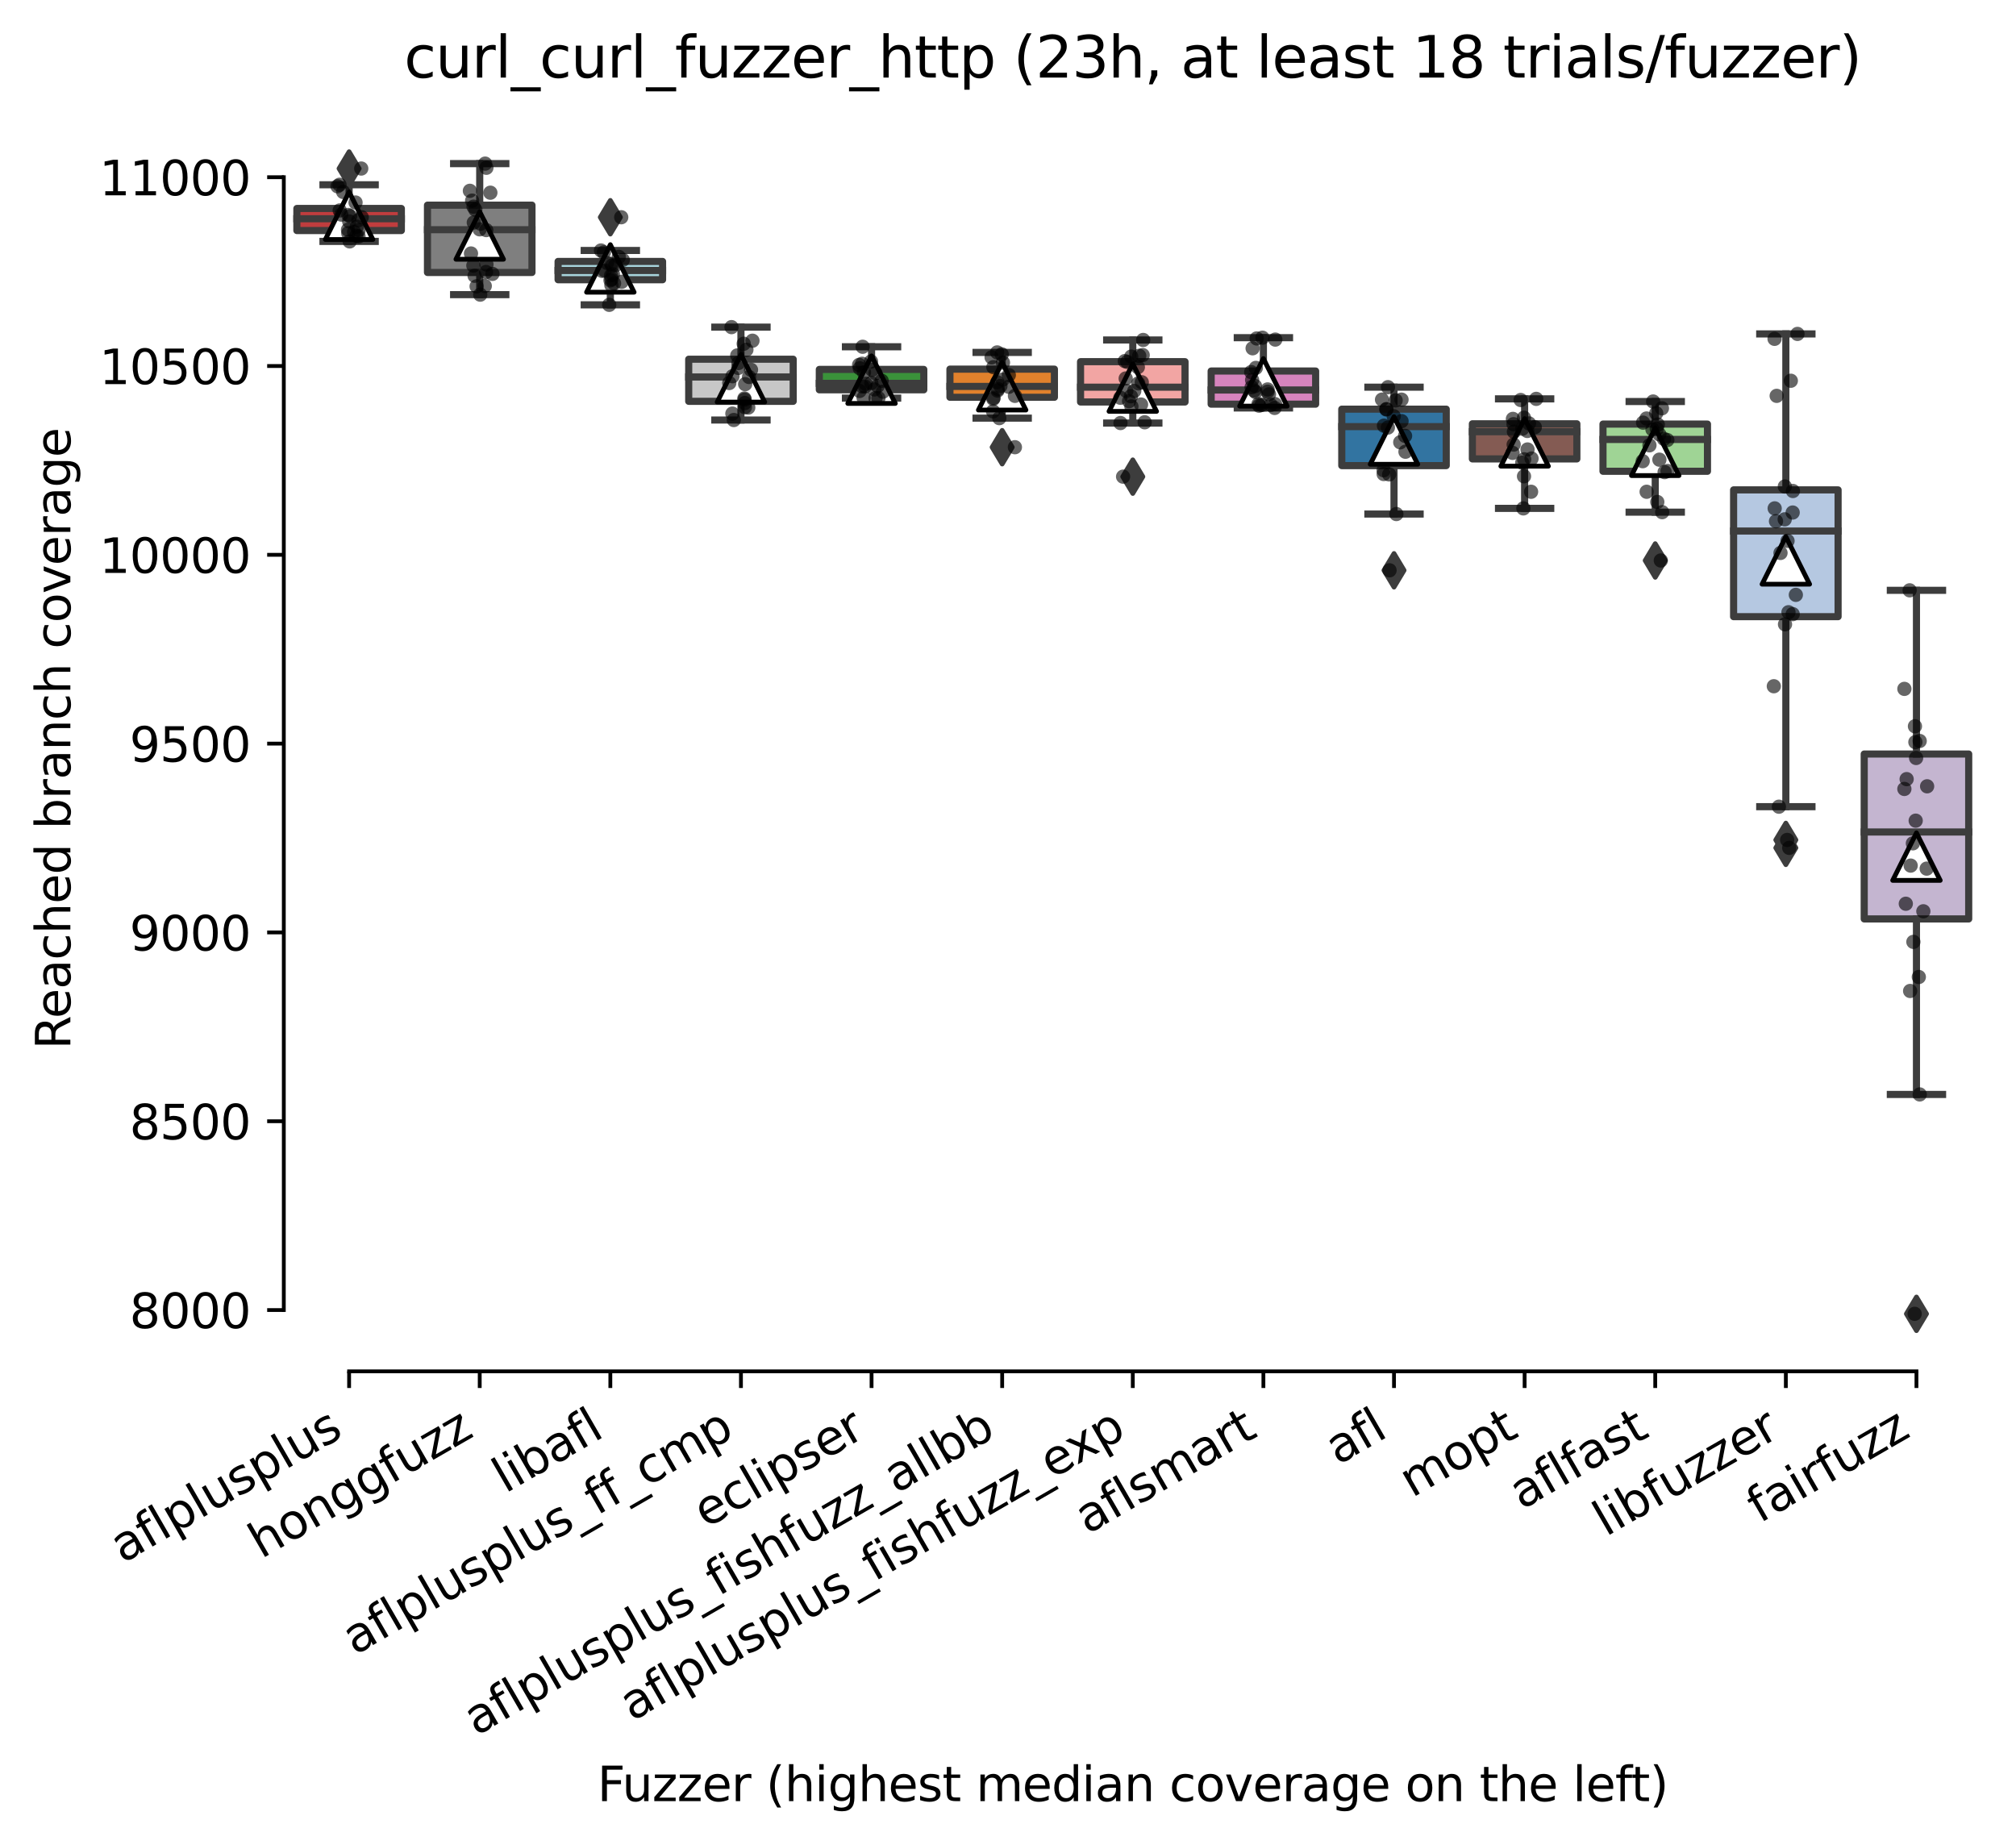 <?xml version="1.0" encoding="utf-8" standalone="no"?>
<!DOCTYPE svg PUBLIC "-//W3C//DTD SVG 1.1//EN"
  "http://www.w3.org/Graphics/SVG/1.1/DTD/svg11.dtd">
<svg xmlns:xlink="http://www.w3.org/1999/xlink" width="424.011pt" height="388.108pt" viewBox="0 0 424.011 388.108" xmlns="http://www.w3.org/2000/svg" version="1.1">
 <defs>
  <style type="text/css">*{stroke-linejoin: round; stroke-linecap: butt}</style>
 </defs>
 <g id="figure_1">
  <g id="patch_1">
   <path d="M 0 388.108 
L 424.011 388.108 
L 424.011 -0 
L 0 -0 
z
" style="fill: #ffffff"/>
  </g>
  <g id="axes_1">
   <g id="patch_2">
    <path d="M 59.691 288.43 
L 416.811 288.43 
L 416.811 22.318 
L 59.691 22.318 
z
" style="fill: #ffffff"/>
   </g>
   <g id="patch_3">
    <path d="M 62.438 48.492 
L 84.414 48.492 
L 84.414 43.846 
L 62.438 43.846 
L 62.438 48.492 
z
" clip-path="url(#pfc7c42f7c9)" style="fill: #c03d3e; stroke: #3d3d3d; stroke-width: 1.5; stroke-linejoin: miter"/>
   </g>
   <g id="patch_4">
    <path d="M 89.908 57.308 
L 111.885 57.308 
L 111.885 43.151 
L 89.908 43.151 
L 89.908 57.308 
z
" clip-path="url(#pfc7c42f7c9)" style="fill: #7f7f7f; stroke: #3d3d3d; stroke-width: 1.5; stroke-linejoin: miter"/>
   </g>
   <g id="patch_5">
    <path d="M 117.379 58.836 
L 139.356 58.836 
L 139.356 54.984 
L 117.379 54.984 
L 117.379 58.836 
z
" clip-path="url(#pfc7c42f7c9)" style="fill: #a7d4dc; stroke: #3d3d3d; stroke-width: 1.5; stroke-linejoin: miter"/>
   </g>
   <g id="patch_6">
    <path d="M 144.85 84.41 
L 166.827 84.41 
L 166.827 75.555 
L 144.85 75.555 
L 144.85 84.41 
z
" clip-path="url(#pfc7c42f7c9)" style="fill: #c7c7c7; stroke: #3d3d3d; stroke-width: 1.5; stroke-linejoin: miter"/>
   </g>
   <g id="patch_7">
    <path d="M 172.321 81.988 
L 194.297 81.988 
L 194.297 77.699 
L 172.321 77.699 
L 172.321 81.988 
z
" clip-path="url(#pfc7c42f7c9)" style="fill: #3a923a; stroke: #3d3d3d; stroke-width: 1.5; stroke-linejoin: miter"/>
   </g>
   <g id="patch_8">
    <path d="M 199.792 83.557 
L 221.768 83.557 
L 221.768 77.64 
L 199.792 77.64 
L 199.792 83.557 
z
" clip-path="url(#pfc7c42f7c9)" style="fill: #e1812c; stroke: #3d3d3d; stroke-width: 1.5; stroke-linejoin: miter"/>
   </g>
   <g id="patch_9">
    <path d="M 227.262 84.549 
L 249.239 84.549 
L 249.239 76.071 
L 227.262 76.071 
L 227.262 84.549 
z
" clip-path="url(#pfc7c42f7c9)" style="fill: #f2a5a3; stroke: #3d3d3d; stroke-width: 1.5; stroke-linejoin: miter"/>
   </g>
   <g id="patch_10">
    <path d="M 254.733 85.006 
L 276.71 85.006 
L 276.71 78.037 
L 254.733 78.037 
L 254.733 85.006 
z
" clip-path="url(#pfc7c42f7c9)" style="fill: #d684bd; stroke: #3d3d3d; stroke-width: 1.5; stroke-linejoin: miter"/>
   </g>
   <g id="patch_11">
    <path d="M 282.204 97.932 
L 304.18 97.932 
L 304.18 86.058 
L 282.204 86.058 
L 282.204 97.932 
z
" clip-path="url(#pfc7c42f7c9)" style="fill: #3274a1; stroke: #3d3d3d; stroke-width: 1.5; stroke-linejoin: miter"/>
   </g>
   <g id="patch_12">
    <path d="M 309.675 96.522 
L 331.651 96.522 
L 331.651 89.136 
L 309.675 89.136 
L 309.675 96.522 
z
" clip-path="url(#pfc7c42f7c9)" style="fill: #845b53; stroke: #3d3d3d; stroke-width: 1.5; stroke-linejoin: miter"/>
   </g>
   <g id="patch_13">
    <path d="M 337.145 99.123 
L 359.122 99.123 
L 359.122 89.196 
L 337.145 89.196 
L 337.145 99.123 
z
" clip-path="url(#pfc7c42f7c9)" style="fill: #9fd495; stroke: #3d3d3d; stroke-width: 1.5; stroke-linejoin: miter"/>
   </g>
   <g id="patch_14">
    <path d="M 364.616 129.701 
L 386.593 129.701 
L 386.593 103.035 
L 364.616 103.035 
L 364.616 129.701 
z
" clip-path="url(#pfc7c42f7c9)" style="fill: #b5c8e1; stroke: #3d3d3d; stroke-width: 1.5; stroke-linejoin: miter"/>
   </g>
   <g id="patch_15">
    <path d="M 392.087 193.278 
L 414.064 193.278 
L 414.064 158.591 
L 392.087 158.591 
L 392.087 193.278 
z
" clip-path="url(#pfc7c42f7c9)" style="fill: #c4b5d0; stroke: #3d3d3d; stroke-width: 1.5; stroke-linejoin: miter"/>
   </g>
   <g id="matplotlib.axis_1">
    <g id="xtick_1">
     <g id="line2d_1">
      <defs>
       <path id="m07e4dc036a" d="M 0 0 
L 0 3.5 
" style="stroke: #000000; stroke-width: 0.8"/>
      </defs>
      <g>
       <use xlink:href="#m07e4dc036a" x="73.426" y="288.43" style="stroke: #000000; stroke-width: 0.8"/>
      </g>
     </g>
     <g id="text_1">
      <!-- aflplusplus -->
      <g transform="translate(25.817 328.897) rotate(-30) scale(0.1 -0.1)">
       <defs>
        <path id="DejaVuSans-61" d="M 2194 1759 
Q 1497 1759 1228 1600 
Q 959 1441 959 1056 
Q 959 750 1161 570 
Q 1363 391 1709 391 
Q 2188 391 2477 730 
Q 2766 1069 2766 1631 
L 2766 1759 
L 2194 1759 
z
M 3341 1997 
L 3341 0 
L 2766 0 
L 2766 531 
Q 2569 213 2275 61 
Q 1981 -91 1556 -91 
Q 1019 -91 701 211 
Q 384 513 384 1019 
Q 384 1609 779 1909 
Q 1175 2209 1959 2209 
L 2766 2209 
L 2766 2266 
Q 2766 2663 2505 2880 
Q 2244 3097 1772 3097 
Q 1472 3097 1187 3025 
Q 903 2953 641 2809 
L 641 3341 
Q 956 3463 1253 3523 
Q 1550 3584 1831 3584 
Q 2591 3584 2966 3190 
Q 3341 2797 3341 1997 
z
" transform="scale(0.016)"/>
        <path id="DejaVuSans-66" d="M 2375 4863 
L 2375 4384 
L 1825 4384 
Q 1516 4384 1395 4259 
Q 1275 4134 1275 3809 
L 1275 3500 
L 2222 3500 
L 2222 3053 
L 1275 3053 
L 1275 0 
L 697 0 
L 697 3053 
L 147 3053 
L 147 3500 
L 697 3500 
L 697 3744 
Q 697 4328 969 4595 
Q 1241 4863 1831 4863 
L 2375 4863 
z
" transform="scale(0.016)"/>
        <path id="DejaVuSans-6c" d="M 603 4863 
L 1178 4863 
L 1178 0 
L 603 0 
L 603 4863 
z
" transform="scale(0.016)"/>
        <path id="DejaVuSans-70" d="M 1159 525 
L 1159 -1331 
L 581 -1331 
L 581 3500 
L 1159 3500 
L 1159 2969 
Q 1341 3281 1617 3432 
Q 1894 3584 2278 3584 
Q 2916 3584 3314 3078 
Q 3713 2572 3713 1747 
Q 3713 922 3314 415 
Q 2916 -91 2278 -91 
Q 1894 -91 1617 61 
Q 1341 213 1159 525 
z
M 3116 1747 
Q 3116 2381 2855 2742 
Q 2594 3103 2138 3103 
Q 1681 3103 1420 2742 
Q 1159 2381 1159 1747 
Q 1159 1113 1420 752 
Q 1681 391 2138 391 
Q 2594 391 2855 752 
Q 3116 1113 3116 1747 
z
" transform="scale(0.016)"/>
        <path id="DejaVuSans-75" d="M 544 1381 
L 544 3500 
L 1119 3500 
L 1119 1403 
Q 1119 906 1312 657 
Q 1506 409 1894 409 
Q 2359 409 2629 706 
Q 2900 1003 2900 1516 
L 2900 3500 
L 3475 3500 
L 3475 0 
L 2900 0 
L 2900 538 
Q 2691 219 2414 64 
Q 2138 -91 1772 -91 
Q 1169 -91 856 284 
Q 544 659 544 1381 
z
M 1991 3584 
L 1991 3584 
z
" transform="scale(0.016)"/>
        <path id="DejaVuSans-73" d="M 2834 3397 
L 2834 2853 
Q 2591 2978 2328 3040 
Q 2066 3103 1784 3103 
Q 1356 3103 1142 2972 
Q 928 2841 928 2578 
Q 928 2378 1081 2264 
Q 1234 2150 1697 2047 
L 1894 2003 
Q 2506 1872 2764 1633 
Q 3022 1394 3022 966 
Q 3022 478 2636 193 
Q 2250 -91 1575 -91 
Q 1294 -91 989 -36 
Q 684 19 347 128 
L 347 722 
Q 666 556 975 473 
Q 1284 391 1588 391 
Q 1994 391 2212 530 
Q 2431 669 2431 922 
Q 2431 1156 2273 1281 
Q 2116 1406 1581 1522 
L 1381 1569 
Q 847 1681 609 1914 
Q 372 2147 372 2553 
Q 372 3047 722 3315 
Q 1072 3584 1716 3584 
Q 2034 3584 2315 3537 
Q 2597 3491 2834 3397 
z
" transform="scale(0.016)"/>
       </defs>
       <use xlink:href="#DejaVuSans-61"/>
       <use xlink:href="#DejaVuSans-66" x="61.279"/>
       <use xlink:href="#DejaVuSans-6c" x="96.484"/>
       <use xlink:href="#DejaVuSans-70" x="124.268"/>
       <use xlink:href="#DejaVuSans-6c" x="187.744"/>
       <use xlink:href="#DejaVuSans-75" x="215.527"/>
       <use xlink:href="#DejaVuSans-73" x="278.906"/>
       <use xlink:href="#DejaVuSans-70" x="331.006"/>
       <use xlink:href="#DejaVuSans-6c" x="394.482"/>
       <use xlink:href="#DejaVuSans-75" x="422.266"/>
       <use xlink:href="#DejaVuSans-73" x="485.645"/>
      </g>
     </g>
    </g>
    <g id="xtick_2">
     <g id="line2d_2">
      <g>
       <use xlink:href="#m07e4dc036a" x="100.897" y="288.43" style="stroke: #000000; stroke-width: 0.8"/>
      </g>
     </g>
     <g id="text_2">
      <!-- honggfuzz -->
      <g transform="translate(54.958 327.933) rotate(-30) scale(0.1 -0.1)">
       <defs>
        <path id="DejaVuSans-68" d="M 3513 2113 
L 3513 0 
L 2938 0 
L 2938 2094 
Q 2938 2591 2744 2837 
Q 2550 3084 2163 3084 
Q 1697 3084 1428 2787 
Q 1159 2491 1159 1978 
L 1159 0 
L 581 0 
L 581 4863 
L 1159 4863 
L 1159 2956 
Q 1366 3272 1645 3428 
Q 1925 3584 2291 3584 
Q 2894 3584 3203 3211 
Q 3513 2838 3513 2113 
z
" transform="scale(0.016)"/>
        <path id="DejaVuSans-6f" d="M 1959 3097 
Q 1497 3097 1228 2736 
Q 959 2375 959 1747 
Q 959 1119 1226 758 
Q 1494 397 1959 397 
Q 2419 397 2687 759 
Q 2956 1122 2956 1747 
Q 2956 2369 2687 2733 
Q 2419 3097 1959 3097 
z
M 1959 3584 
Q 2709 3584 3137 3096 
Q 3566 2609 3566 1747 
Q 3566 888 3137 398 
Q 2709 -91 1959 -91 
Q 1206 -91 779 398 
Q 353 888 353 1747 
Q 353 2609 779 3096 
Q 1206 3584 1959 3584 
z
" transform="scale(0.016)"/>
        <path id="DejaVuSans-6e" d="M 3513 2113 
L 3513 0 
L 2938 0 
L 2938 2094 
Q 2938 2591 2744 2837 
Q 2550 3084 2163 3084 
Q 1697 3084 1428 2787 
Q 1159 2491 1159 1978 
L 1159 0 
L 581 0 
L 581 3500 
L 1159 3500 
L 1159 2956 
Q 1366 3272 1645 3428 
Q 1925 3584 2291 3584 
Q 2894 3584 3203 3211 
Q 3513 2838 3513 2113 
z
" transform="scale(0.016)"/>
        <path id="DejaVuSans-67" d="M 2906 1791 
Q 2906 2416 2648 2759 
Q 2391 3103 1925 3103 
Q 1463 3103 1205 2759 
Q 947 2416 947 1791 
Q 947 1169 1205 825 
Q 1463 481 1925 481 
Q 2391 481 2648 825 
Q 2906 1169 2906 1791 
z
M 3481 434 
Q 3481 -459 3084 -895 
Q 2688 -1331 1869 -1331 
Q 1566 -1331 1297 -1286 
Q 1028 -1241 775 -1147 
L 775 -588 
Q 1028 -725 1275 -790 
Q 1522 -856 1778 -856 
Q 2344 -856 2625 -561 
Q 2906 -266 2906 331 
L 2906 616 
Q 2728 306 2450 153 
Q 2172 0 1784 0 
Q 1141 0 747 490 
Q 353 981 353 1791 
Q 353 2603 747 3093 
Q 1141 3584 1784 3584 
Q 2172 3584 2450 3431 
Q 2728 3278 2906 2969 
L 2906 3500 
L 3481 3500 
L 3481 434 
z
" transform="scale(0.016)"/>
        <path id="DejaVuSans-7a" d="M 353 3500 
L 3084 3500 
L 3084 2975 
L 922 459 
L 3084 459 
L 3084 0 
L 275 0 
L 275 525 
L 2438 3041 
L 353 3041 
L 353 3500 
z
" transform="scale(0.016)"/>
       </defs>
       <use xlink:href="#DejaVuSans-68"/>
       <use xlink:href="#DejaVuSans-6f" x="63.379"/>
       <use xlink:href="#DejaVuSans-6e" x="124.561"/>
       <use xlink:href="#DejaVuSans-67" x="187.939"/>
       <use xlink:href="#DejaVuSans-67" x="251.416"/>
       <use xlink:href="#DejaVuSans-66" x="314.893"/>
       <use xlink:href="#DejaVuSans-75" x="350.098"/>
       <use xlink:href="#DejaVuSans-7a" x="413.477"/>
       <use xlink:href="#DejaVuSans-7a" x="465.967"/>
      </g>
     </g>
    </g>
    <g id="xtick_3">
     <g id="line2d_3">
      <g>
       <use xlink:href="#m07e4dc036a" x="128.368" y="288.43" style="stroke: #000000; stroke-width: 0.8"/>
      </g>
     </g>
     <g id="text_3">
      <!-- libafl -->
      <g transform="translate(106.256 314.176) rotate(-30) scale(0.1 -0.1)">
       <defs>
        <path id="DejaVuSans-69" d="M 603 3500 
L 1178 3500 
L 1178 0 
L 603 0 
L 603 3500 
z
M 603 4863 
L 1178 4863 
L 1178 4134 
L 603 4134 
L 603 4863 
z
" transform="scale(0.016)"/>
        <path id="DejaVuSans-62" d="M 3116 1747 
Q 3116 2381 2855 2742 
Q 2594 3103 2138 3103 
Q 1681 3103 1420 2742 
Q 1159 2381 1159 1747 
Q 1159 1113 1420 752 
Q 1681 391 2138 391 
Q 2594 391 2855 752 
Q 3116 1113 3116 1747 
z
M 1159 2969 
Q 1341 3281 1617 3432 
Q 1894 3584 2278 3584 
Q 2916 3584 3314 3078 
Q 3713 2572 3713 1747 
Q 3713 922 3314 415 
Q 2916 -91 2278 -91 
Q 1894 -91 1617 61 
Q 1341 213 1159 525 
L 1159 0 
L 581 0 
L 581 4863 
L 1159 4863 
L 1159 2969 
z
" transform="scale(0.016)"/>
       </defs>
       <use xlink:href="#DejaVuSans-6c"/>
       <use xlink:href="#DejaVuSans-69" x="27.783"/>
       <use xlink:href="#DejaVuSans-62" x="55.566"/>
       <use xlink:href="#DejaVuSans-61" x="119.043"/>
       <use xlink:href="#DejaVuSans-66" x="180.322"/>
       <use xlink:href="#DejaVuSans-6c" x="215.527"/>
      </g>
     </g>
    </g>
    <g id="xtick_4">
     <g id="line2d_4">
      <g>
       <use xlink:href="#m07e4dc036a" x="155.838" y="288.43" style="stroke: #000000; stroke-width: 0.8"/>
      </g>
     </g>
     <g id="text_4">
      <!-- aflplusplus_ff_cmp -->
      <g transform="translate(74.637 348.211) rotate(-30) scale(0.1 -0.1)">
       <defs>
        <path id="DejaVuSans-5f" d="M 3263 -1063 
L 3263 -1509 
L -63 -1509 
L -63 -1063 
L 3263 -1063 
z
" transform="scale(0.016)"/>
        <path id="DejaVuSans-63" d="M 3122 3366 
L 3122 2828 
Q 2878 2963 2633 3030 
Q 2388 3097 2138 3097 
Q 1578 3097 1268 2742 
Q 959 2388 959 1747 
Q 959 1106 1268 751 
Q 1578 397 2138 397 
Q 2388 397 2633 464 
Q 2878 531 3122 666 
L 3122 134 
Q 2881 22 2623 -34 
Q 2366 -91 2075 -91 
Q 1284 -91 818 406 
Q 353 903 353 1747 
Q 353 2603 823 3093 
Q 1294 3584 2113 3584 
Q 2378 3584 2631 3529 
Q 2884 3475 3122 3366 
z
" transform="scale(0.016)"/>
        <path id="DejaVuSans-6d" d="M 3328 2828 
Q 3544 3216 3844 3400 
Q 4144 3584 4550 3584 
Q 5097 3584 5394 3201 
Q 5691 2819 5691 2113 
L 5691 0 
L 5113 0 
L 5113 2094 
Q 5113 2597 4934 2840 
Q 4756 3084 4391 3084 
Q 3944 3084 3684 2787 
Q 3425 2491 3425 1978 
L 3425 0 
L 2847 0 
L 2847 2094 
Q 2847 2600 2669 2842 
Q 2491 3084 2119 3084 
Q 1678 3084 1418 2786 
Q 1159 2488 1159 1978 
L 1159 0 
L 581 0 
L 581 3500 
L 1159 3500 
L 1159 2956 
Q 1356 3278 1631 3431 
Q 1906 3584 2284 3584 
Q 2666 3584 2933 3390 
Q 3200 3197 3328 2828 
z
" transform="scale(0.016)"/>
       </defs>
       <use xlink:href="#DejaVuSans-61"/>
       <use xlink:href="#DejaVuSans-66" x="61.279"/>
       <use xlink:href="#DejaVuSans-6c" x="96.484"/>
       <use xlink:href="#DejaVuSans-70" x="124.268"/>
       <use xlink:href="#DejaVuSans-6c" x="187.744"/>
       <use xlink:href="#DejaVuSans-75" x="215.527"/>
       <use xlink:href="#DejaVuSans-73" x="278.906"/>
       <use xlink:href="#DejaVuSans-70" x="331.006"/>
       <use xlink:href="#DejaVuSans-6c" x="394.482"/>
       <use xlink:href="#DejaVuSans-75" x="422.266"/>
       <use xlink:href="#DejaVuSans-73" x="485.645"/>
       <use xlink:href="#DejaVuSans-5f" x="537.744"/>
       <use xlink:href="#DejaVuSans-66" x="587.744"/>
       <use xlink:href="#DejaVuSans-66" x="622.949"/>
       <use xlink:href="#DejaVuSans-5f" x="658.154"/>
       <use xlink:href="#DejaVuSans-63" x="708.154"/>
       <use xlink:href="#DejaVuSans-6d" x="763.135"/>
       <use xlink:href="#DejaVuSans-70" x="860.547"/>
      </g>
     </g>
    </g>
    <g id="xtick_5">
     <g id="line2d_5">
      <g>
       <use xlink:href="#m07e4dc036a" x="183.309" y="288.43" style="stroke: #000000; stroke-width: 0.8"/>
      </g>
     </g>
     <g id="text_5">
      <!-- eclipser -->
      <g transform="translate(148.469 321.525) rotate(-30) scale(0.1 -0.1)">
       <defs>
        <path id="DejaVuSans-65" d="M 3597 1894 
L 3597 1613 
L 953 1613 
Q 991 1019 1311 708 
Q 1631 397 2203 397 
Q 2534 397 2845 478 
Q 3156 559 3463 722 
L 3463 178 
Q 3153 47 2828 -22 
Q 2503 -91 2169 -91 
Q 1331 -91 842 396 
Q 353 884 353 1716 
Q 353 2575 817 3079 
Q 1281 3584 2069 3584 
Q 2775 3584 3186 3129 
Q 3597 2675 3597 1894 
z
M 3022 2063 
Q 3016 2534 2758 2815 
Q 2500 3097 2075 3097 
Q 1594 3097 1305 2825 
Q 1016 2553 972 2059 
L 3022 2063 
z
" transform="scale(0.016)"/>
        <path id="DejaVuSans-72" d="M 2631 2963 
Q 2534 3019 2420 3045 
Q 2306 3072 2169 3072 
Q 1681 3072 1420 2755 
Q 1159 2438 1159 1844 
L 1159 0 
L 581 0 
L 581 3500 
L 1159 3500 
L 1159 2956 
Q 1341 3275 1631 3429 
Q 1922 3584 2338 3584 
Q 2397 3584 2469 3576 
Q 2541 3569 2628 3553 
L 2631 2963 
z
" transform="scale(0.016)"/>
       </defs>
       <use xlink:href="#DejaVuSans-65"/>
       <use xlink:href="#DejaVuSans-63" x="61.523"/>
       <use xlink:href="#DejaVuSans-6c" x="116.504"/>
       <use xlink:href="#DejaVuSans-69" x="144.287"/>
       <use xlink:href="#DejaVuSans-70" x="172.07"/>
       <use xlink:href="#DejaVuSans-73" x="235.547"/>
       <use xlink:href="#DejaVuSans-65" x="287.646"/>
       <use xlink:href="#DejaVuSans-72" x="349.17"/>
      </g>
     </g>
    </g>
    <g id="xtick_6">
     <g id="line2d_6">
      <g>
       <use xlink:href="#m07e4dc036a" x="210.78" y="288.43" style="stroke: #000000; stroke-width: 0.8"/>
      </g>
     </g>
     <g id="text_6">
      <!-- aflplusplus_fishfuzz_allbb -->
      <g transform="translate(100.175 365.188) rotate(-30) scale(0.1 -0.1)">
       <use xlink:href="#DejaVuSans-61"/>
       <use xlink:href="#DejaVuSans-66" x="61.279"/>
       <use xlink:href="#DejaVuSans-6c" x="96.484"/>
       <use xlink:href="#DejaVuSans-70" x="124.268"/>
       <use xlink:href="#DejaVuSans-6c" x="187.744"/>
       <use xlink:href="#DejaVuSans-75" x="215.527"/>
       <use xlink:href="#DejaVuSans-73" x="278.906"/>
       <use xlink:href="#DejaVuSans-70" x="331.006"/>
       <use xlink:href="#DejaVuSans-6c" x="394.482"/>
       <use xlink:href="#DejaVuSans-75" x="422.266"/>
       <use xlink:href="#DejaVuSans-73" x="485.645"/>
       <use xlink:href="#DejaVuSans-5f" x="537.744"/>
       <use xlink:href="#DejaVuSans-66" x="587.744"/>
       <use xlink:href="#DejaVuSans-69" x="622.949"/>
       <use xlink:href="#DejaVuSans-73" x="650.732"/>
       <use xlink:href="#DejaVuSans-68" x="702.832"/>
       <use xlink:href="#DejaVuSans-66" x="766.211"/>
       <use xlink:href="#DejaVuSans-75" x="801.416"/>
       <use xlink:href="#DejaVuSans-7a" x="864.795"/>
       <use xlink:href="#DejaVuSans-7a" x="917.285"/>
       <use xlink:href="#DejaVuSans-5f" x="969.775"/>
       <use xlink:href="#DejaVuSans-61" x="1019.775"/>
       <use xlink:href="#DejaVuSans-6c" x="1081.055"/>
       <use xlink:href="#DejaVuSans-6c" x="1108.838"/>
       <use xlink:href="#DejaVuSans-62" x="1136.621"/>
       <use xlink:href="#DejaVuSans-62" x="1200.098"/>
      </g>
     </g>
    </g>
    <g id="xtick_7">
     <g id="line2d_7">
      <g>
       <use xlink:href="#m07e4dc036a" x="238.251" y="288.43" style="stroke: #000000; stroke-width: 0.8"/>
      </g>
     </g>
     <g id="text_7">
      <!-- aflplusplus_fishfuzz_exp -->
      <g transform="translate(132.959 362.12) rotate(-30) scale(0.1 -0.1)">
       <defs>
        <path id="DejaVuSans-78" d="M 3513 3500 
L 2247 1797 
L 3578 0 
L 2900 0 
L 1881 1375 
L 863 0 
L 184 0 
L 1544 1831 
L 300 3500 
L 978 3500 
L 1906 2253 
L 2834 3500 
L 3513 3500 
z
" transform="scale(0.016)"/>
       </defs>
       <use xlink:href="#DejaVuSans-61"/>
       <use xlink:href="#DejaVuSans-66" x="61.279"/>
       <use xlink:href="#DejaVuSans-6c" x="96.484"/>
       <use xlink:href="#DejaVuSans-70" x="124.268"/>
       <use xlink:href="#DejaVuSans-6c" x="187.744"/>
       <use xlink:href="#DejaVuSans-75" x="215.527"/>
       <use xlink:href="#DejaVuSans-73" x="278.906"/>
       <use xlink:href="#DejaVuSans-70" x="331.006"/>
       <use xlink:href="#DejaVuSans-6c" x="394.482"/>
       <use xlink:href="#DejaVuSans-75" x="422.266"/>
       <use xlink:href="#DejaVuSans-73" x="485.645"/>
       <use xlink:href="#DejaVuSans-5f" x="537.744"/>
       <use xlink:href="#DejaVuSans-66" x="587.744"/>
       <use xlink:href="#DejaVuSans-69" x="622.949"/>
       <use xlink:href="#DejaVuSans-73" x="650.732"/>
       <use xlink:href="#DejaVuSans-68" x="702.832"/>
       <use xlink:href="#DejaVuSans-66" x="766.211"/>
       <use xlink:href="#DejaVuSans-75" x="801.416"/>
       <use xlink:href="#DejaVuSans-7a" x="864.795"/>
       <use xlink:href="#DejaVuSans-7a" x="917.285"/>
       <use xlink:href="#DejaVuSans-5f" x="969.775"/>
       <use xlink:href="#DejaVuSans-65" x="1019.775"/>
       <use xlink:href="#DejaVuSans-78" x="1079.549"/>
       <use xlink:href="#DejaVuSans-70" x="1138.729"/>
      </g>
     </g>
    </g>
    <g id="xtick_8">
     <g id="line2d_8">
      <g>
       <use xlink:href="#m07e4dc036a" x="265.721" y="288.43" style="stroke: #000000; stroke-width: 0.8"/>
      </g>
     </g>
     <g id="text_8">
      <!-- aflsmart -->
      <g transform="translate(228.71 322.779) rotate(-30) scale(0.1 -0.1)">
       <defs>
        <path id="DejaVuSans-74" d="M 1172 4494 
L 1172 3500 
L 2356 3500 
L 2356 3053 
L 1172 3053 
L 1172 1153 
Q 1172 725 1289 603 
Q 1406 481 1766 481 
L 2356 481 
L 2356 0 
L 1766 0 
Q 1100 0 847 248 
Q 594 497 594 1153 
L 594 3053 
L 172 3053 
L 172 3500 
L 594 3500 
L 594 4494 
L 1172 4494 
z
" transform="scale(0.016)"/>
       </defs>
       <use xlink:href="#DejaVuSans-61"/>
       <use xlink:href="#DejaVuSans-66" x="61.279"/>
       <use xlink:href="#DejaVuSans-6c" x="96.484"/>
       <use xlink:href="#DejaVuSans-73" x="124.268"/>
       <use xlink:href="#DejaVuSans-6d" x="176.367"/>
       <use xlink:href="#DejaVuSans-61" x="273.779"/>
       <use xlink:href="#DejaVuSans-72" x="335.059"/>
       <use xlink:href="#DejaVuSans-74" x="376.172"/>
      </g>
     </g>
    </g>
    <g id="xtick_9">
     <g id="line2d_9">
      <g>
       <use xlink:href="#m07e4dc036a" x="293.192" y="288.43" style="stroke: #000000; stroke-width: 0.8"/>
      </g>
     </g>
     <g id="text_9">
      <!-- afl -->
      <g transform="translate(281.391 308.224) rotate(-30) scale(0.1 -0.1)">
       <use xlink:href="#DejaVuSans-61"/>
       <use xlink:href="#DejaVuSans-66" x="61.279"/>
       <use xlink:href="#DejaVuSans-6c" x="96.484"/>
      </g>
     </g>
    </g>
    <g id="xtick_10">
     <g id="line2d_10">
      <g>
       <use xlink:href="#m07e4dc036a" x="320.663" y="288.43" style="stroke: #000000; stroke-width: 0.8"/>
      </g>
     </g>
     <g id="text_10">
      <!-- mopt -->
      <g transform="translate(296.995 315.075) rotate(-30) scale(0.1 -0.1)">
       <use xlink:href="#DejaVuSans-6d"/>
       <use xlink:href="#DejaVuSans-6f" x="97.412"/>
       <use xlink:href="#DejaVuSans-70" x="158.594"/>
       <use xlink:href="#DejaVuSans-74" x="222.07"/>
      </g>
     </g>
    </g>
    <g id="xtick_11">
     <g id="line2d_11">
      <g>
       <use xlink:href="#m07e4dc036a" x="348.134" y="288.43" style="stroke: #000000; stroke-width: 0.8"/>
      </g>
     </g>
     <g id="text_11">
      <!-- aflfast -->
      <g transform="translate(320.07 317.613) rotate(-30) scale(0.1 -0.1)">
       <use xlink:href="#DejaVuSans-61"/>
       <use xlink:href="#DejaVuSans-66" x="61.279"/>
       <use xlink:href="#DejaVuSans-6c" x="96.484"/>
       <use xlink:href="#DejaVuSans-66" x="124.268"/>
       <use xlink:href="#DejaVuSans-61" x="159.473"/>
       <use xlink:href="#DejaVuSans-73" x="220.752"/>
       <use xlink:href="#DejaVuSans-74" x="272.852"/>
      </g>
     </g>
    </g>
    <g id="xtick_12">
     <g id="line2d_12">
      <g>
       <use xlink:href="#m07e4dc036a" x="375.604" y="288.43" style="stroke: #000000; stroke-width: 0.8"/>
      </g>
     </g>
     <g id="text_12">
      <!-- libfuzzer -->
      <g transform="translate(337.738 323.272) rotate(-30) scale(0.1 -0.1)">
       <use xlink:href="#DejaVuSans-6c"/>
       <use xlink:href="#DejaVuSans-69" x="27.783"/>
       <use xlink:href="#DejaVuSans-62" x="55.566"/>
       <use xlink:href="#DejaVuSans-66" x="119.043"/>
       <use xlink:href="#DejaVuSans-75" x="154.248"/>
       <use xlink:href="#DejaVuSans-7a" x="217.627"/>
       <use xlink:href="#DejaVuSans-7a" x="270.117"/>
       <use xlink:href="#DejaVuSans-65" x="322.607"/>
       <use xlink:href="#DejaVuSans-72" x="384.131"/>
      </g>
     </g>
    </g>
    <g id="xtick_13">
     <g id="line2d_13">
      <g>
       <use xlink:href="#m07e4dc036a" x="403.075" y="288.43" style="stroke: #000000; stroke-width: 0.8"/>
      </g>
     </g>
     <g id="text_13">
      <!-- fairfuzz -->
      <g transform="translate(370.086 320.457) rotate(-30) scale(0.1 -0.1)">
       <use xlink:href="#DejaVuSans-66"/>
       <use xlink:href="#DejaVuSans-61" x="35.205"/>
       <use xlink:href="#DejaVuSans-69" x="96.484"/>
       <use xlink:href="#DejaVuSans-72" x="124.268"/>
       <use xlink:href="#DejaVuSans-66" x="165.381"/>
       <use xlink:href="#DejaVuSans-75" x="200.586"/>
       <use xlink:href="#DejaVuSans-7a" x="263.965"/>
       <use xlink:href="#DejaVuSans-7a" x="316.455"/>
      </g>
     </g>
    </g>
    <g id="text_14">
     <!-- Fuzzer (highest median coverage on the left) -->
     <g transform="translate(125.633 378.828) scale(0.1 -0.1)">
      <defs>
       <path id="DejaVuSans-46" d="M 628 4666 
L 3309 4666 
L 3309 4134 
L 1259 4134 
L 1259 2759 
L 3109 2759 
L 3109 2228 
L 1259 2228 
L 1259 0 
L 628 0 
L 628 4666 
z
" transform="scale(0.016)"/>
       <path id="DejaVuSans-20" transform="scale(0.016)"/>
       <path id="DejaVuSans-28" d="M 1984 4856 
Q 1566 4138 1362 3434 
Q 1159 2731 1159 2009 
Q 1159 1288 1364 580 
Q 1569 -128 1984 -844 
L 1484 -844 
Q 1016 -109 783 600 
Q 550 1309 550 2009 
Q 550 2706 781 3412 
Q 1013 4119 1484 4856 
L 1984 4856 
z
" transform="scale(0.016)"/>
       <path id="DejaVuSans-64" d="M 2906 2969 
L 2906 4863 
L 3481 4863 
L 3481 0 
L 2906 0 
L 2906 525 
Q 2725 213 2448 61 
Q 2172 -91 1784 -91 
Q 1150 -91 751 415 
Q 353 922 353 1747 
Q 353 2572 751 3078 
Q 1150 3584 1784 3584 
Q 2172 3584 2448 3432 
Q 2725 3281 2906 2969 
z
M 947 1747 
Q 947 1113 1208 752 
Q 1469 391 1925 391 
Q 2381 391 2643 752 
Q 2906 1113 2906 1747 
Q 2906 2381 2643 2742 
Q 2381 3103 1925 3103 
Q 1469 3103 1208 2742 
Q 947 2381 947 1747 
z
" transform="scale(0.016)"/>
       <path id="DejaVuSans-76" d="M 191 3500 
L 800 3500 
L 1894 563 
L 2988 3500 
L 3597 3500 
L 2284 0 
L 1503 0 
L 191 3500 
z
" transform="scale(0.016)"/>
       <path id="DejaVuSans-29" d="M 513 4856 
L 1013 4856 
Q 1481 4119 1714 3412 
Q 1947 2706 1947 2009 
Q 1947 1309 1714 600 
Q 1481 -109 1013 -844 
L 513 -844 
Q 928 -128 1133 580 
Q 1338 1288 1338 2009 
Q 1338 2731 1133 3434 
Q 928 4138 513 4856 
z
" transform="scale(0.016)"/>
      </defs>
      <use xlink:href="#DejaVuSans-46"/>
      <use xlink:href="#DejaVuSans-75" x="52.02"/>
      <use xlink:href="#DejaVuSans-7a" x="115.398"/>
      <use xlink:href="#DejaVuSans-7a" x="167.889"/>
      <use xlink:href="#DejaVuSans-65" x="220.379"/>
      <use xlink:href="#DejaVuSans-72" x="281.902"/>
      <use xlink:href="#DejaVuSans-20" x="323.016"/>
      <use xlink:href="#DejaVuSans-28" x="354.803"/>
      <use xlink:href="#DejaVuSans-68" x="393.816"/>
      <use xlink:href="#DejaVuSans-69" x="457.195"/>
      <use xlink:href="#DejaVuSans-67" x="484.979"/>
      <use xlink:href="#DejaVuSans-68" x="548.455"/>
      <use xlink:href="#DejaVuSans-65" x="611.834"/>
      <use xlink:href="#DejaVuSans-73" x="673.357"/>
      <use xlink:href="#DejaVuSans-74" x="725.457"/>
      <use xlink:href="#DejaVuSans-20" x="764.666"/>
      <use xlink:href="#DejaVuSans-6d" x="796.453"/>
      <use xlink:href="#DejaVuSans-65" x="893.865"/>
      <use xlink:href="#DejaVuSans-64" x="955.389"/>
      <use xlink:href="#DejaVuSans-69" x="1018.865"/>
      <use xlink:href="#DejaVuSans-61" x="1046.648"/>
      <use xlink:href="#DejaVuSans-6e" x="1107.928"/>
      <use xlink:href="#DejaVuSans-20" x="1171.307"/>
      <use xlink:href="#DejaVuSans-63" x="1203.094"/>
      <use xlink:href="#DejaVuSans-6f" x="1258.074"/>
      <use xlink:href="#DejaVuSans-76" x="1319.256"/>
      <use xlink:href="#DejaVuSans-65" x="1378.436"/>
      <use xlink:href="#DejaVuSans-72" x="1439.959"/>
      <use xlink:href="#DejaVuSans-61" x="1481.072"/>
      <use xlink:href="#DejaVuSans-67" x="1542.352"/>
      <use xlink:href="#DejaVuSans-65" x="1605.828"/>
      <use xlink:href="#DejaVuSans-20" x="1667.352"/>
      <use xlink:href="#DejaVuSans-6f" x="1699.139"/>
      <use xlink:href="#DejaVuSans-6e" x="1760.32"/>
      <use xlink:href="#DejaVuSans-20" x="1823.699"/>
      <use xlink:href="#DejaVuSans-74" x="1855.486"/>
      <use xlink:href="#DejaVuSans-68" x="1894.695"/>
      <use xlink:href="#DejaVuSans-65" x="1958.074"/>
      <use xlink:href="#DejaVuSans-20" x="2019.598"/>
      <use xlink:href="#DejaVuSans-6c" x="2051.385"/>
      <use xlink:href="#DejaVuSans-65" x="2079.168"/>
      <use xlink:href="#DejaVuSans-66" x="2140.691"/>
      <use xlink:href="#DejaVuSans-74" x="2174.146"/>
      <use xlink:href="#DejaVuSans-29" x="2213.355"/>
     </g>
    </g>
   </g>
   <g id="matplotlib.axis_2">
    <g id="ytick_1">
     <g id="line2d_14">
      <defs>
       <path id="m147588fd59" d="M 0 0 
L -3.5 0 
" style="stroke: #000000; stroke-width: 0.8"/>
      </defs>
      <g>
       <use xlink:href="#m147588fd59" x="59.691" y="275.54" style="stroke: #000000; stroke-width: 0.8"/>
      </g>
     </g>
     <g id="text_15">
      <!-- 8000 -->
      <g transform="translate(27.241 279.339) scale(0.1 -0.1)">
       <defs>
        <path id="DejaVuSans-38" d="M 2034 2216 
Q 1584 2216 1326 1975 
Q 1069 1734 1069 1313 
Q 1069 891 1326 650 
Q 1584 409 2034 409 
Q 2484 409 2743 651 
Q 3003 894 3003 1313 
Q 3003 1734 2745 1975 
Q 2488 2216 2034 2216 
z
M 1403 2484 
Q 997 2584 770 2862 
Q 544 3141 544 3541 
Q 544 4100 942 4425 
Q 1341 4750 2034 4750 
Q 2731 4750 3128 4425 
Q 3525 4100 3525 3541 
Q 3525 3141 3298 2862 
Q 3072 2584 2669 2484 
Q 3125 2378 3379 2068 
Q 3634 1759 3634 1313 
Q 3634 634 3220 271 
Q 2806 -91 2034 -91 
Q 1263 -91 848 271 
Q 434 634 434 1313 
Q 434 1759 690 2068 
Q 947 2378 1403 2484 
z
M 1172 3481 
Q 1172 3119 1398 2916 
Q 1625 2713 2034 2713 
Q 2441 2713 2670 2916 
Q 2900 3119 2900 3481 
Q 2900 3844 2670 4047 
Q 2441 4250 2034 4250 
Q 1625 4250 1398 4047 
Q 1172 3844 1172 3481 
z
" transform="scale(0.016)"/>
        <path id="DejaVuSans-30" d="M 2034 4250 
Q 1547 4250 1301 3770 
Q 1056 3291 1056 2328 
Q 1056 1369 1301 889 
Q 1547 409 2034 409 
Q 2525 409 2770 889 
Q 3016 1369 3016 2328 
Q 3016 3291 2770 3770 
Q 2525 4250 2034 4250 
z
M 2034 4750 
Q 2819 4750 3233 4129 
Q 3647 3509 3647 2328 
Q 3647 1150 3233 529 
Q 2819 -91 2034 -91 
Q 1250 -91 836 529 
Q 422 1150 422 2328 
Q 422 3509 836 4129 
Q 1250 4750 2034 4750 
z
" transform="scale(0.016)"/>
       </defs>
       <use xlink:href="#DejaVuSans-38"/>
       <use xlink:href="#DejaVuSans-30" x="63.623"/>
       <use xlink:href="#DejaVuSans-30" x="127.246"/>
       <use xlink:href="#DejaVuSans-30" x="190.869"/>
      </g>
     </g>
    </g>
    <g id="ytick_2">
     <g id="line2d_15">
      <g>
       <use xlink:href="#m147588fd59" x="59.691" y="235.829" style="stroke: #000000; stroke-width: 0.8"/>
      </g>
     </g>
     <g id="text_16">
      <!-- 8500 -->
      <g transform="translate(27.241 239.628) scale(0.1 -0.1)">
       <defs>
        <path id="DejaVuSans-35" d="M 691 4666 
L 3169 4666 
L 3169 4134 
L 1269 4134 
L 1269 2991 
Q 1406 3038 1543 3061 
Q 1681 3084 1819 3084 
Q 2600 3084 3056 2656 
Q 3513 2228 3513 1497 
Q 3513 744 3044 326 
Q 2575 -91 1722 -91 
Q 1428 -91 1123 -41 
Q 819 9 494 109 
L 494 744 
Q 775 591 1075 516 
Q 1375 441 1709 441 
Q 2250 441 2565 725 
Q 2881 1009 2881 1497 
Q 2881 1984 2565 2268 
Q 2250 2553 1709 2553 
Q 1456 2553 1204 2497 
Q 953 2441 691 2322 
L 691 4666 
z
" transform="scale(0.016)"/>
       </defs>
       <use xlink:href="#DejaVuSans-38"/>
       <use xlink:href="#DejaVuSans-35" x="63.623"/>
       <use xlink:href="#DejaVuSans-30" x="127.246"/>
       <use xlink:href="#DejaVuSans-30" x="190.869"/>
      </g>
     </g>
    </g>
    <g id="ytick_3">
     <g id="line2d_16">
      <g>
       <use xlink:href="#m147588fd59" x="59.691" y="196.118" style="stroke: #000000; stroke-width: 0.8"/>
      </g>
     </g>
     <g id="text_17">
      <!-- 9000 -->
      <g transform="translate(27.241 199.917) scale(0.1 -0.1)">
       <defs>
        <path id="DejaVuSans-39" d="M 703 97 
L 703 672 
Q 941 559 1184 500 
Q 1428 441 1663 441 
Q 2288 441 2617 861 
Q 2947 1281 2994 2138 
Q 2813 1869 2534 1725 
Q 2256 1581 1919 1581 
Q 1219 1581 811 2004 
Q 403 2428 403 3163 
Q 403 3881 828 4315 
Q 1253 4750 1959 4750 
Q 2769 4750 3195 4129 
Q 3622 3509 3622 2328 
Q 3622 1225 3098 567 
Q 2575 -91 1691 -91 
Q 1453 -91 1209 -44 
Q 966 3 703 97 
z
M 1959 2075 
Q 2384 2075 2632 2365 
Q 2881 2656 2881 3163 
Q 2881 3666 2632 3958 
Q 2384 4250 1959 4250 
Q 1534 4250 1286 3958 
Q 1038 3666 1038 3163 
Q 1038 2656 1286 2365 
Q 1534 2075 1959 2075 
z
" transform="scale(0.016)"/>
       </defs>
       <use xlink:href="#DejaVuSans-39"/>
       <use xlink:href="#DejaVuSans-30" x="63.623"/>
       <use xlink:href="#DejaVuSans-30" x="127.246"/>
       <use xlink:href="#DejaVuSans-30" x="190.869"/>
      </g>
     </g>
    </g>
    <g id="ytick_4">
     <g id="line2d_17">
      <g>
       <use xlink:href="#m147588fd59" x="59.691" y="156.407" style="stroke: #000000; stroke-width: 0.8"/>
      </g>
     </g>
     <g id="text_18">
      <!-- 9500 -->
      <g transform="translate(27.241 160.206) scale(0.1 -0.1)">
       <use xlink:href="#DejaVuSans-39"/>
       <use xlink:href="#DejaVuSans-35" x="63.623"/>
       <use xlink:href="#DejaVuSans-30" x="127.246"/>
       <use xlink:href="#DejaVuSans-30" x="190.869"/>
      </g>
     </g>
    </g>
    <g id="ytick_5">
     <g id="line2d_18">
      <g>
       <use xlink:href="#m147588fd59" x="59.691" y="116.696" style="stroke: #000000; stroke-width: 0.8"/>
      </g>
     </g>
     <g id="text_19">
      <!-- 10000 -->
      <g transform="translate(20.878 120.495) scale(0.1 -0.1)">
       <defs>
        <path id="DejaVuSans-31" d="M 794 531 
L 1825 531 
L 1825 4091 
L 703 3866 
L 703 4441 
L 1819 4666 
L 2450 4666 
L 2450 531 
L 3481 531 
L 3481 0 
L 794 0 
L 794 531 
z
" transform="scale(0.016)"/>
       </defs>
       <use xlink:href="#DejaVuSans-31"/>
       <use xlink:href="#DejaVuSans-30" x="63.623"/>
       <use xlink:href="#DejaVuSans-30" x="127.246"/>
       <use xlink:href="#DejaVuSans-30" x="190.869"/>
       <use xlink:href="#DejaVuSans-30" x="254.492"/>
      </g>
     </g>
    </g>
    <g id="ytick_6">
     <g id="line2d_19">
      <g>
       <use xlink:href="#m147588fd59" x="59.691" y="76.984" style="stroke: #000000; stroke-width: 0.8"/>
      </g>
     </g>
     <g id="text_20">
      <!-- 10500 -->
      <g transform="translate(20.878 80.784) scale(0.1 -0.1)">
       <use xlink:href="#DejaVuSans-31"/>
       <use xlink:href="#DejaVuSans-30" x="63.623"/>
       <use xlink:href="#DejaVuSans-35" x="127.246"/>
       <use xlink:href="#DejaVuSans-30" x="190.869"/>
       <use xlink:href="#DejaVuSans-30" x="254.492"/>
      </g>
     </g>
    </g>
    <g id="ytick_7">
     <g id="line2d_20">
      <g>
       <use xlink:href="#m147588fd59" x="59.691" y="37.273" style="stroke: #000000; stroke-width: 0.8"/>
      </g>
     </g>
     <g id="text_21">
      <!-- 11000 -->
      <g transform="translate(20.878 41.073) scale(0.1 -0.1)">
       <use xlink:href="#DejaVuSans-31"/>
       <use xlink:href="#DejaVuSans-31" x="63.623"/>
       <use xlink:href="#DejaVuSans-30" x="127.246"/>
       <use xlink:href="#DejaVuSans-30" x="190.869"/>
       <use xlink:href="#DejaVuSans-30" x="254.492"/>
      </g>
     </g>
    </g>
    <g id="text_22">
     <!-- Reached branch coverage -->
     <g transform="translate(14.798 220.706) rotate(-90) scale(0.1 -0.1)">
      <defs>
       <path id="DejaVuSans-52" d="M 2841 2188 
Q 3044 2119 3236 1894 
Q 3428 1669 3622 1275 
L 4263 0 
L 3584 0 
L 2988 1197 
Q 2756 1666 2539 1819 
Q 2322 1972 1947 1972 
L 1259 1972 
L 1259 0 
L 628 0 
L 628 4666 
L 2053 4666 
Q 2853 4666 3247 4331 
Q 3641 3997 3641 3322 
Q 3641 2881 3436 2590 
Q 3231 2300 2841 2188 
z
M 1259 4147 
L 1259 2491 
L 2053 2491 
Q 2509 2491 2742 2702 
Q 2975 2913 2975 3322 
Q 2975 3731 2742 3939 
Q 2509 4147 2053 4147 
L 1259 4147 
z
" transform="scale(0.016)"/>
      </defs>
      <use xlink:href="#DejaVuSans-52"/>
      <use xlink:href="#DejaVuSans-65" x="64.982"/>
      <use xlink:href="#DejaVuSans-61" x="126.506"/>
      <use xlink:href="#DejaVuSans-63" x="187.785"/>
      <use xlink:href="#DejaVuSans-68" x="242.766"/>
      <use xlink:href="#DejaVuSans-65" x="306.145"/>
      <use xlink:href="#DejaVuSans-64" x="367.668"/>
      <use xlink:href="#DejaVuSans-20" x="431.145"/>
      <use xlink:href="#DejaVuSans-62" x="462.932"/>
      <use xlink:href="#DejaVuSans-72" x="526.408"/>
      <use xlink:href="#DejaVuSans-61" x="567.521"/>
      <use xlink:href="#DejaVuSans-6e" x="628.801"/>
      <use xlink:href="#DejaVuSans-63" x="692.18"/>
      <use xlink:href="#DejaVuSans-68" x="747.16"/>
      <use xlink:href="#DejaVuSans-20" x="810.539"/>
      <use xlink:href="#DejaVuSans-63" x="842.326"/>
      <use xlink:href="#DejaVuSans-6f" x="897.307"/>
      <use xlink:href="#DejaVuSans-76" x="958.488"/>
      <use xlink:href="#DejaVuSans-65" x="1017.668"/>
      <use xlink:href="#DejaVuSans-72" x="1079.191"/>
      <use xlink:href="#DejaVuSans-61" x="1120.305"/>
      <use xlink:href="#DejaVuSans-67" x="1181.584"/>
      <use xlink:href="#DejaVuSans-65" x="1245.061"/>
     </g>
    </g>
   </g>
   <g id="line2d_21">
    <path d="M 73.426 48.492 
L 73.426 50.775 
" clip-path="url(#pfc7c42f7c9)" style="fill: none; stroke: #3d3d3d; stroke-width: 1.5; stroke-linecap: square"/>
   </g>
   <g id="line2d_22">
    <path d="M 73.426 43.846 
L 73.426 38.862 
" clip-path="url(#pfc7c42f7c9)" style="fill: none; stroke: #3d3d3d; stroke-width: 1.5; stroke-linecap: square"/>
   </g>
   <g id="line2d_23">
    <path d="M 67.932 50.775 
L 78.92 50.775 
" clip-path="url(#pfc7c42f7c9)" style="fill: none; stroke: #3d3d3d; stroke-width: 1.5; stroke-linecap: square"/>
   </g>
   <g id="line2d_24">
    <path d="M 67.932 38.862 
L 78.92 38.862 
" clip-path="url(#pfc7c42f7c9)" style="fill: none; stroke: #3d3d3d; stroke-width: 1.5; stroke-linecap: square"/>
   </g>
   <g id="line2d_25">
    <defs>
     <path id="mf8c84d51c4" d="M -0 3.536 
L 2.121 0 
L -0 -3.536 
L -2.121 -0 
z
" style="stroke: #3d3d3d; stroke-linejoin: miter"/>
    </defs>
    <g clip-path="url(#pfc7c42f7c9)">
     <use xlink:href="#mf8c84d51c4" x="73.426" y="35.447" style="fill: #3d3d3d; stroke: #3d3d3d; stroke-linejoin: miter"/>
    </g>
   </g>
   <g id="line2d_26">
    <path d="M 100.897 57.308 
L 100.897 61.974 
" clip-path="url(#pfc7c42f7c9)" style="fill: none; stroke: #3d3d3d; stroke-width: 1.5; stroke-linecap: square"/>
   </g>
   <g id="line2d_27">
    <path d="M 100.897 43.151 
L 100.897 34.414 
" clip-path="url(#pfc7c42f7c9)" style="fill: none; stroke: #3d3d3d; stroke-width: 1.5; stroke-linecap: square"/>
   </g>
   <g id="line2d_28">
    <path d="M 95.403 61.974 
L 106.391 61.974 
" clip-path="url(#pfc7c42f7c9)" style="fill: none; stroke: #3d3d3d; stroke-width: 1.5; stroke-linecap: square"/>
   </g>
   <g id="line2d_29">
    <path d="M 95.403 34.414 
L 106.391 34.414 
" clip-path="url(#pfc7c42f7c9)" style="fill: none; stroke: #3d3d3d; stroke-width: 1.5; stroke-linecap: square"/>
   </g>
   <g id="line2d_30"/>
   <g id="line2d_31">
    <path d="M 128.368 58.836 
L 128.368 64.118 
" clip-path="url(#pfc7c42f7c9)" style="fill: none; stroke: #3d3d3d; stroke-width: 1.5; stroke-linecap: square"/>
   </g>
   <g id="line2d_32">
    <path d="M 128.368 54.984 
L 128.368 52.681 
" clip-path="url(#pfc7c42f7c9)" style="fill: none; stroke: #3d3d3d; stroke-width: 1.5; stroke-linecap: square"/>
   </g>
   <g id="line2d_33">
    <path d="M 122.873 64.118 
L 133.862 64.118 
" clip-path="url(#pfc7c42f7c9)" style="fill: none; stroke: #3d3d3d; stroke-width: 1.5; stroke-linecap: square"/>
   </g>
   <g id="line2d_34">
    <path d="M 122.873 52.681 
L 133.862 52.681 
" clip-path="url(#pfc7c42f7c9)" style="fill: none; stroke: #3d3d3d; stroke-width: 1.5; stroke-linecap: square"/>
   </g>
   <g id="line2d_35">
    <g clip-path="url(#pfc7c42f7c9)">
     <use xlink:href="#mf8c84d51c4" x="128.368" y="45.692" style="fill: #3d3d3d; stroke: #3d3d3d; stroke-linejoin: miter"/>
    </g>
   </g>
   <g id="line2d_36">
    <path d="M 155.838 84.41 
L 155.838 88.342 
" clip-path="url(#pfc7c42f7c9)" style="fill: none; stroke: #3d3d3d; stroke-width: 1.5; stroke-linecap: square"/>
   </g>
   <g id="line2d_37">
    <path d="M 155.838 75.555 
L 155.838 68.804 
" clip-path="url(#pfc7c42f7c9)" style="fill: none; stroke: #3d3d3d; stroke-width: 1.5; stroke-linecap: square"/>
   </g>
   <g id="line2d_38">
    <path d="M 150.344 88.342 
L 161.332 88.342 
" clip-path="url(#pfc7c42f7c9)" style="fill: none; stroke: #3d3d3d; stroke-width: 1.5; stroke-linecap: square"/>
   </g>
   <g id="line2d_39">
    <path d="M 150.344 68.804 
L 161.332 68.804 
" clip-path="url(#pfc7c42f7c9)" style="fill: none; stroke: #3d3d3d; stroke-width: 1.5; stroke-linecap: square"/>
   </g>
   <g id="line2d_40"/>
   <g id="line2d_41">
    <path d="M 183.309 81.988 
L 183.309 83.735 
" clip-path="url(#pfc7c42f7c9)" style="fill: none; stroke: #3d3d3d; stroke-width: 1.5; stroke-linecap: square"/>
   </g>
   <g id="line2d_42">
    <path d="M 183.309 77.699 
L 183.309 72.934 
" clip-path="url(#pfc7c42f7c9)" style="fill: none; stroke: #3d3d3d; stroke-width: 1.5; stroke-linecap: square"/>
   </g>
   <g id="line2d_43">
    <path d="M 177.815 83.735 
L 188.803 83.735 
" clip-path="url(#pfc7c42f7c9)" style="fill: none; stroke: #3d3d3d; stroke-width: 1.5; stroke-linecap: square"/>
   </g>
   <g id="line2d_44">
    <path d="M 177.815 72.934 
L 188.803 72.934 
" clip-path="url(#pfc7c42f7c9)" style="fill: none; stroke: #3d3d3d; stroke-width: 1.5; stroke-linecap: square"/>
   </g>
   <g id="line2d_45"/>
   <g id="line2d_46">
    <path d="M 210.78 83.557 
L 210.78 87.945 
" clip-path="url(#pfc7c42f7c9)" style="fill: none; stroke: #3d3d3d; stroke-width: 1.5; stroke-linecap: square"/>
   </g>
   <g id="line2d_47">
    <path d="M 210.78 77.64 
L 210.78 74.125 
" clip-path="url(#pfc7c42f7c9)" style="fill: none; stroke: #3d3d3d; stroke-width: 1.5; stroke-linecap: square"/>
   </g>
   <g id="line2d_48">
    <path d="M 205.286 87.945 
L 216.274 87.945 
" clip-path="url(#pfc7c42f7c9)" style="fill: none; stroke: #3d3d3d; stroke-width: 1.5; stroke-linecap: square"/>
   </g>
   <g id="line2d_49">
    <path d="M 205.286 74.125 
L 216.274 74.125 
" clip-path="url(#pfc7c42f7c9)" style="fill: none; stroke: #3d3d3d; stroke-width: 1.5; stroke-linecap: square"/>
   </g>
   <g id="line2d_50">
    <g clip-path="url(#pfc7c42f7c9)">
     <use xlink:href="#mf8c84d51c4" x="210.78" y="94.06" style="fill: #3d3d3d; stroke: #3d3d3d; stroke-linejoin: miter"/>
    </g>
   </g>
   <g id="line2d_51">
    <path d="M 238.251 84.549 
L 238.251 88.977 
" clip-path="url(#pfc7c42f7c9)" style="fill: none; stroke: #3d3d3d; stroke-width: 1.5; stroke-linecap: square"/>
   </g>
   <g id="line2d_52">
    <path d="M 238.251 76.071 
L 238.251 71.504 
" clip-path="url(#pfc7c42f7c9)" style="fill: none; stroke: #3d3d3d; stroke-width: 1.5; stroke-linecap: square"/>
   </g>
   <g id="line2d_53">
    <path d="M 232.756 88.977 
L 243.745 88.977 
" clip-path="url(#pfc7c42f7c9)" style="fill: none; stroke: #3d3d3d; stroke-width: 1.5; stroke-linecap: square"/>
   </g>
   <g id="line2d_54">
    <path d="M 232.756 71.504 
L 243.745 71.504 
" clip-path="url(#pfc7c42f7c9)" style="fill: none; stroke: #3d3d3d; stroke-width: 1.5; stroke-linecap: square"/>
   </g>
   <g id="line2d_55">
    <g clip-path="url(#pfc7c42f7c9)">
     <use xlink:href="#mf8c84d51c4" x="238.251" y="100.255" style="fill: #3d3d3d; stroke: #3d3d3d; stroke-linejoin: miter"/>
    </g>
   </g>
   <g id="line2d_56">
    <path d="M 265.721 85.006 
L 265.721 85.8 
" clip-path="url(#pfc7c42f7c9)" style="fill: none; stroke: #3d3d3d; stroke-width: 1.5; stroke-linecap: square"/>
   </g>
   <g id="line2d_57">
    <path d="M 265.721 78.037 
L 265.721 71.028 
" clip-path="url(#pfc7c42f7c9)" style="fill: none; stroke: #3d3d3d; stroke-width: 1.5; stroke-linecap: square"/>
   </g>
   <g id="line2d_58">
    <path d="M 260.227 85.8 
L 271.216 85.8 
" clip-path="url(#pfc7c42f7c9)" style="fill: none; stroke: #3d3d3d; stroke-width: 1.5; stroke-linecap: square"/>
   </g>
   <g id="line2d_59">
    <path d="M 260.227 71.028 
L 271.216 71.028 
" clip-path="url(#pfc7c42f7c9)" style="fill: none; stroke: #3d3d3d; stroke-width: 1.5; stroke-linecap: square"/>
   </g>
   <g id="line2d_60"/>
   <g id="line2d_61">
    <path d="M 293.192 97.932 
L 293.192 108.118 
" clip-path="url(#pfc7c42f7c9)" style="fill: none; stroke: #3d3d3d; stroke-width: 1.5; stroke-linecap: square"/>
   </g>
   <g id="line2d_62">
    <path d="M 293.192 86.058 
L 293.192 81.432 
" clip-path="url(#pfc7c42f7c9)" style="fill: none; stroke: #3d3d3d; stroke-width: 1.5; stroke-linecap: square"/>
   </g>
   <g id="line2d_63">
    <path d="M 287.698 108.118 
L 298.686 108.118 
" clip-path="url(#pfc7c42f7c9)" style="fill: none; stroke: #3d3d3d; stroke-width: 1.5; stroke-linecap: square"/>
   </g>
   <g id="line2d_64">
    <path d="M 287.698 81.432 
L 298.686 81.432 
" clip-path="url(#pfc7c42f7c9)" style="fill: none; stroke: #3d3d3d; stroke-width: 1.5; stroke-linecap: square"/>
   </g>
   <g id="line2d_65">
    <g clip-path="url(#pfc7c42f7c9)">
     <use xlink:href="#mf8c84d51c4" x="293.192" y="119.952" style="fill: #3d3d3d; stroke: #3d3d3d; stroke-linejoin: miter"/>
    </g>
   </g>
   <g id="line2d_66">
    <path d="M 320.663 96.522 
L 320.663 106.927 
" clip-path="url(#pfc7c42f7c9)" style="fill: none; stroke: #3d3d3d; stroke-width: 1.5; stroke-linecap: square"/>
   </g>
   <g id="line2d_67">
    <path d="M 320.663 89.136 
L 320.663 83.894 
" clip-path="url(#pfc7c42f7c9)" style="fill: none; stroke: #3d3d3d; stroke-width: 1.5; stroke-linecap: square"/>
   </g>
   <g id="line2d_68">
    <path d="M 315.169 106.927 
L 326.157 106.927 
" clip-path="url(#pfc7c42f7c9)" style="fill: none; stroke: #3d3d3d; stroke-width: 1.5; stroke-linecap: square"/>
   </g>
   <g id="line2d_69">
    <path d="M 315.169 83.894 
L 326.157 83.894 
" clip-path="url(#pfc7c42f7c9)" style="fill: none; stroke: #3d3d3d; stroke-width: 1.5; stroke-linecap: square"/>
   </g>
   <g id="line2d_70"/>
   <g id="line2d_71">
    <path d="M 348.134 99.123 
L 348.134 107.721 
" clip-path="url(#pfc7c42f7c9)" style="fill: none; stroke: #3d3d3d; stroke-width: 1.5; stroke-linecap: square"/>
   </g>
   <g id="line2d_72">
    <path d="M 348.134 89.196 
L 348.134 84.45 
" clip-path="url(#pfc7c42f7c9)" style="fill: none; stroke: #3d3d3d; stroke-width: 1.5; stroke-linecap: square"/>
   </g>
   <g id="line2d_73">
    <path d="M 342.64 107.721 
L 353.628 107.721 
" clip-path="url(#pfc7c42f7c9)" style="fill: none; stroke: #3d3d3d; stroke-width: 1.5; stroke-linecap: square"/>
   </g>
   <g id="line2d_74">
    <path d="M 342.64 84.45 
L 353.628 84.45 
" clip-path="url(#pfc7c42f7c9)" style="fill: none; stroke: #3d3d3d; stroke-width: 1.5; stroke-linecap: square"/>
   </g>
   <g id="line2d_75">
    <g clip-path="url(#pfc7c42f7c9)">
     <use xlink:href="#mf8c84d51c4" x="348.134" y="117.887" style="fill: #3d3d3d; stroke: #3d3d3d; stroke-linejoin: miter"/>
    </g>
   </g>
   <g id="line2d_76">
    <path d="M 375.604 129.701 
L 375.604 169.67 
" clip-path="url(#pfc7c42f7c9)" style="fill: none; stroke: #3d3d3d; stroke-width: 1.5; stroke-linecap: square"/>
   </g>
   <g id="line2d_77">
    <path d="M 375.604 103.035 
L 375.604 70.234 
" clip-path="url(#pfc7c42f7c9)" style="fill: none; stroke: #3d3d3d; stroke-width: 1.5; stroke-linecap: square"/>
   </g>
   <g id="line2d_78">
    <path d="M 370.11 169.67 
L 381.099 169.67 
" clip-path="url(#pfc7c42f7c9)" style="fill: none; stroke: #3d3d3d; stroke-width: 1.5; stroke-linecap: square"/>
   </g>
   <g id="line2d_79">
    <path d="M 370.11 70.234 
L 381.099 70.234 
" clip-path="url(#pfc7c42f7c9)" style="fill: none; stroke: #3d3d3d; stroke-width: 1.5; stroke-linecap: square"/>
   </g>
   <g id="line2d_80">
    <g clip-path="url(#pfc7c42f7c9)">
     <use xlink:href="#mf8c84d51c4" x="375.604" y="176.659" style="fill: #3d3d3d; stroke: #3d3d3d; stroke-linejoin: miter"/>
     <use xlink:href="#mf8c84d51c4" x="375.604" y="178.327" style="fill: #3d3d3d; stroke: #3d3d3d; stroke-linejoin: miter"/>
    </g>
   </g>
   <g id="line2d_81">
    <path d="M 403.075 193.278 
L 403.075 230.19 
" clip-path="url(#pfc7c42f7c9)" style="fill: none; stroke: #3d3d3d; stroke-width: 1.5; stroke-linecap: square"/>
   </g>
   <g id="line2d_82">
    <path d="M 403.075 158.591 
L 403.075 124.161 
" clip-path="url(#pfc7c42f7c9)" style="fill: none; stroke: #3d3d3d; stroke-width: 1.5; stroke-linecap: square"/>
   </g>
   <g id="line2d_83">
    <path d="M 397.581 230.19 
L 408.569 230.19 
" clip-path="url(#pfc7c42f7c9)" style="fill: none; stroke: #3d3d3d; stroke-width: 1.5; stroke-linecap: square"/>
   </g>
   <g id="line2d_84">
    <path d="M 397.581 124.161 
L 408.569 124.161 
" clip-path="url(#pfc7c42f7c9)" style="fill: none; stroke: #3d3d3d; stroke-width: 1.5; stroke-linecap: square"/>
   </g>
   <g id="line2d_85">
    <g clip-path="url(#pfc7c42f7c9)">
     <use xlink:href="#mf8c84d51c4" x="403.075" y="276.334" style="fill: #3d3d3d; stroke: #3d3d3d; stroke-linejoin: miter"/>
    </g>
   </g>
   <g id="line2d_86">
    <path d="M 62.438 46.01 
L 84.414 46.01 
" clip-path="url(#pfc7c42f7c9)" style="fill: none; stroke: #3d3d3d; stroke-width: 1.5; stroke-linecap: square"/>
   </g>
   <g id="line2d_87">
    <defs>
     <path id="mf11065a474" d="M 0 -5 
L -5 5 
L 5 5 
z
" style="stroke: #000000; stroke-linejoin: miter"/>
    </defs>
    <g clip-path="url(#pfc7c42f7c9)">
     <use xlink:href="#mf11065a474" x="73.426" y="45.37" style="fill: #ffffff; stroke: #000000; stroke-linejoin: miter"/>
    </g>
   </g>
   <g id="line2d_88">
    <path d="M 89.908 48.313 
L 111.885 48.313 
" clip-path="url(#pfc7c42f7c9)" style="fill: none; stroke: #3d3d3d; stroke-width: 1.5; stroke-linecap: square"/>
   </g>
   <g id="line2d_89">
    <g clip-path="url(#pfc7c42f7c9)">
     <use xlink:href="#mf11065a474" x="100.897" y="49.528" style="fill: #ffffff; stroke: #000000; stroke-linejoin: miter"/>
    </g>
   </g>
   <g id="line2d_90">
    <path d="M 117.379 56.891 
L 139.356 56.891 
" clip-path="url(#pfc7c42f7c9)" style="fill: none; stroke: #3d3d3d; stroke-width: 1.5; stroke-linecap: square"/>
   </g>
   <g id="line2d_91">
    <g clip-path="url(#pfc7c42f7c9)">
     <use xlink:href="#mf11065a474" x="128.368" y="56.46" style="fill: #ffffff; stroke: #000000; stroke-linejoin: miter"/>
    </g>
   </g>
   <g id="line2d_92">
    <path d="M 144.85 79.288 
L 166.827 79.288 
" clip-path="url(#pfc7c42f7c9)" style="fill: none; stroke: #3d3d3d; stroke-width: 1.5; stroke-linecap: square"/>
   </g>
   <g id="line2d_93">
    <g clip-path="url(#pfc7c42f7c9)">
     <use xlink:href="#mf11065a474" x="155.838" y="79.564" style="fill: #ffffff; stroke: #000000; stroke-linejoin: miter"/>
    </g>
   </g>
   <g id="line2d_94">
    <path d="M 172.321 80.638 
L 194.297 80.638 
" clip-path="url(#pfc7c42f7c9)" style="fill: none; stroke: #3d3d3d; stroke-width: 1.5; stroke-linecap: square"/>
   </g>
   <g id="line2d_95">
    <g clip-path="url(#pfc7c42f7c9)">
     <use xlink:href="#mf11065a474" x="183.309" y="79.852" style="fill: #ffffff; stroke: #000000; stroke-linejoin: miter"/>
    </g>
   </g>
   <g id="line2d_96">
    <path d="M 199.792 81.273 
L 221.768 81.273 
" clip-path="url(#pfc7c42f7c9)" style="fill: none; stroke: #3d3d3d; stroke-width: 1.5; stroke-linecap: square"/>
   </g>
   <g id="line2d_97">
    <g clip-path="url(#pfc7c42f7c9)">
     <use xlink:href="#mf11065a474" x="210.78" y="81.238" style="fill: #ffffff; stroke: #000000; stroke-linejoin: miter"/>
    </g>
   </g>
   <g id="line2d_98">
    <path d="M 227.262 81.432 
L 249.239 81.432 
" clip-path="url(#pfc7c42f7c9)" style="fill: none; stroke: #3d3d3d; stroke-width: 1.5; stroke-linecap: square"/>
   </g>
   <g id="line2d_99">
    <g clip-path="url(#pfc7c42f7c9)">
     <use xlink:href="#mf11065a474" x="238.251" y="81.519" style="fill: #ffffff; stroke: #000000; stroke-linejoin: miter"/>
    </g>
   </g>
   <g id="line2d_100">
    <path d="M 254.733 82.028 
L 276.71 82.028 
" clip-path="url(#pfc7c42f7c9)" style="fill: none; stroke: #3d3d3d; stroke-width: 1.5; stroke-linecap: square"/>
   </g>
   <g id="line2d_101">
    <g clip-path="url(#pfc7c42f7c9)">
     <use xlink:href="#mf11065a474" x="265.721" y="80.419" style="fill: #ffffff; stroke: #000000; stroke-linejoin: miter"/>
    </g>
   </g>
   <g id="line2d_102">
    <path d="M 282.204 89.732 
L 304.18 89.732 
" clip-path="url(#pfc7c42f7c9)" style="fill: none; stroke: #3d3d3d; stroke-width: 1.5; stroke-linecap: square"/>
   </g>
   <g id="line2d_103">
    <g clip-path="url(#pfc7c42f7c9)">
     <use xlink:href="#mf11065a474" x="293.192" y="92.648" style="fill: #ffffff; stroke: #000000; stroke-linejoin: miter"/>
    </g>
   </g>
   <g id="line2d_104">
    <path d="M 309.675 90.804 
L 331.651 90.804 
" clip-path="url(#pfc7c42f7c9)" style="fill: none; stroke: #3d3d3d; stroke-width: 1.5; stroke-linecap: square"/>
   </g>
   <g id="line2d_105">
    <g clip-path="url(#pfc7c42f7c9)">
     <use xlink:href="#mf11065a474" x="320.663" y="93.049" style="fill: #ffffff; stroke: #000000; stroke-linejoin: miter"/>
    </g>
   </g>
   <g id="line2d_106">
    <path d="M 337.145 92.432 
L 359.122 92.432 
" clip-path="url(#pfc7c42f7c9)" style="fill: none; stroke: #3d3d3d; stroke-width: 1.5; stroke-linecap: square"/>
   </g>
   <g id="line2d_107">
    <g clip-path="url(#pfc7c42f7c9)">
     <use xlink:href="#mf11065a474" x="348.134" y="95.025" style="fill: #ffffff; stroke: #000000; stroke-linejoin: miter"/>
    </g>
   </g>
   <g id="line2d_108">
    <path d="M 364.616 111.692 
L 386.593 111.692 
" clip-path="url(#pfc7c42f7c9)" style="fill: none; stroke: #3d3d3d; stroke-width: 1.5; stroke-linecap: square"/>
   </g>
   <g id="line2d_109">
    <g clip-path="url(#pfc7c42f7c9)">
     <use xlink:href="#mf11065a474" x="375.604" y="117.871" style="fill: #ffffff; stroke: #000000; stroke-linejoin: miter"/>
    </g>
   </g>
   <g id="line2d_110">
    <path d="M 392.087 174.991 
L 414.064 174.991 
" clip-path="url(#pfc7c42f7c9)" style="fill: none; stroke: #3d3d3d; stroke-width: 1.5; stroke-linecap: square"/>
   </g>
   <g id="line2d_111">
    <g clip-path="url(#pfc7c42f7c9)">
     <use xlink:href="#mf11065a474" x="403.075" y="180.17" style="fill: #ffffff; stroke: #000000; stroke-linejoin: miter"/>
    </g>
   </g>
   <g id="patch_16">
    <path d="M 59.691 275.54 
L 59.691 37.273 
" style="fill: none; stroke: #000000; stroke-width: 0.8; stroke-linejoin: miter; stroke-linecap: square"/>
   </g>
   <g id="patch_17">
    <path d="M 73.426 288.43 
L 403.075 288.43 
" style="fill: none; stroke: #000000; stroke-width: 0.8; stroke-linejoin: miter; stroke-linecap: square"/>
   </g>
   <g id="PathCollection_1">
    <defs>
     <path id="mb7ce06117e" d="M 0 1.5 
C 0.398 1.5 0.779 1.342 1.061 1.061 
C 1.342 0.779 1.5 0.398 1.5 0 
C 1.5 -0.398 1.342 -0.779 1.061 -1.061 
C 0.779 -1.342 0.398 -1.5 0 -1.5 
C -0.398 -1.5 -0.779 -1.342 -1.061 -1.061 
C -1.342 -0.779 -1.5 -0.398 -1.5 0 
C -1.5 0.398 -1.342 0.779 -1.061 1.061 
C -0.779 1.342 -0.398 1.5 0 1.5 
z
"/>
    </defs>
    <g clip-path="url(#pfc7c42f7c9)">
     <use xlink:href="#mb7ce06117e" x="75.977" y="35.447" style="fill-opacity: 0.6"/>
     <use xlink:href="#mb7ce06117e" x="74.955" y="49.584" style="fill-opacity: 0.6"/>
     <use xlink:href="#mb7ce06117e" x="74.464" y="48.79" style="fill-opacity: 0.6"/>
     <use xlink:href="#mb7ce06117e" x="75.425" y="48.392" style="fill-opacity: 0.6"/>
     <use xlink:href="#mb7ce06117e" x="74.779" y="42.595" style="fill-opacity: 0.6"/>
     <use xlink:href="#mb7ce06117e" x="71.409" y="38.862" style="fill-opacity: 0.6"/>
     <use xlink:href="#mb7ce06117e" x="73.261" y="45.216" style="fill-opacity: 0.6"/>
     <use xlink:href="#mb7ce06117e" x="71.784" y="45.136" style="fill-opacity: 0.6"/>
     <use xlink:href="#mb7ce06117e" x="75.048" y="47.678" style="fill-opacity: 0.6"/>
     <use xlink:href="#mb7ce06117e" x="73.544" y="50.775" style="fill-opacity: 0.6"/>
     <use xlink:href="#mb7ce06117e" x="73.444" y="46.566" style="fill-opacity: 0.6"/>
     <use xlink:href="#mb7ce06117e" x="73.248" y="49.028" style="fill-opacity: 0.6"/>
     <use xlink:href="#mb7ce06117e" x="70.988" y="39.179" style="fill-opacity: 0.6"/>
     <use xlink:href="#mb7ce06117e" x="75.406" y="49.743" style="fill-opacity: 0.6"/>
     <use xlink:href="#mb7ce06117e" x="75.359" y="46.327" style="fill-opacity: 0.6"/>
     <use xlink:href="#mb7ce06117e" x="73.657" y="45.454" style="fill-opacity: 0.6"/>
     <use xlink:href="#mb7ce06117e" x="73.198" y="48.313" style="fill-opacity: 0.6"/>
     <use xlink:href="#mb7ce06117e" x="71.449" y="44.262" style="fill-opacity: 0.6"/>
     <use xlink:href="#mb7ce06117e" x="76.079" y="45.692" style="fill-opacity: 0.6"/>
     <use xlink:href="#mb7ce06117e" x="72.177" y="40.371" style="fill-opacity: 0.6"/>
    </g>
   </g>
   <g id="PathCollection_2">
    <g clip-path="url(#pfc7c42f7c9)">
     <use xlink:href="#mb7ce06117e" x="99.593" y="43.468" style="fill-opacity: 0.6"/>
     <use xlink:href="#mb7ce06117e" x="100.243" y="60.226" style="fill-opacity: 0.6"/>
     <use xlink:href="#mb7ce06117e" x="99.819" y="58.003" style="fill-opacity: 0.6"/>
     <use xlink:href="#mb7ce06117e" x="102.27" y="48.392" style="fill-opacity: 0.6"/>
     <use xlink:href="#mb7ce06117e" x="101.071" y="47.042" style="fill-opacity: 0.6"/>
     <use xlink:href="#mb7ce06117e" x="99.967" y="44.104" style="fill-opacity: 0.6"/>
     <use xlink:href="#mb7ce06117e" x="103.135" y="40.53" style="fill-opacity: 0.6"/>
     <use xlink:href="#mb7ce06117e" x="103.571" y="57.605" style="fill-opacity: 0.6"/>
     <use xlink:href="#mb7ce06117e" x="101.001" y="61.974" style="fill-opacity: 0.6"/>
     <use xlink:href="#mb7ce06117e" x="102.036" y="34.414" style="fill-opacity: 0.6"/>
     <use xlink:href="#mb7ce06117e" x="99.059" y="53.317" style="fill-opacity: 0.6"/>
     <use xlink:href="#mb7ce06117e" x="102.22" y="57.208" style="fill-opacity: 0.6"/>
     <use xlink:href="#mb7ce06117e" x="101.961" y="60.147" style="fill-opacity: 0.6"/>
     <use xlink:href="#mb7ce06117e" x="99.652" y="46.804" style="fill-opacity: 0.6"/>
     <use xlink:href="#mb7ce06117e" x="99.3" y="42.197" style="fill-opacity: 0.6"/>
     <use xlink:href="#mb7ce06117e" x="102.311" y="55.62" style="fill-opacity: 0.6"/>
     <use xlink:href="#mb7ce06117e" x="98.829" y="40.133" style="fill-opacity: 0.6"/>
     <use xlink:href="#mb7ce06117e" x="102.299" y="35.288" style="fill-opacity: 0.6"/>
     <use xlink:href="#mb7ce06117e" x="99.557" y="55.858" style="fill-opacity: 0.6"/>
     <use xlink:href="#mb7ce06117e" x="100.877" y="48.234" style="fill-opacity: 0.6"/>
    </g>
   </g>
   <g id="PathCollection_3">
    <g clip-path="url(#pfc7c42f7c9)">
     <use xlink:href="#mb7ce06117e" x="128.552" y="55.54" style="fill-opacity: 0.6"/>
     <use xlink:href="#mb7ce06117e" x="130.745" y="59.273" style="fill-opacity: 0.6"/>
     <use xlink:href="#mb7ce06117e" x="130.988" y="54.667" style="fill-opacity: 0.6"/>
     <use xlink:href="#mb7ce06117e" x="127.677" y="55.302" style="fill-opacity: 0.6"/>
     <use xlink:href="#mb7ce06117e" x="128.134" y="64.118" style="fill-opacity: 0.6"/>
     <use xlink:href="#mb7ce06117e" x="128.609" y="58.717" style="fill-opacity: 0.6"/>
     <use xlink:href="#mb7ce06117e" x="128.525" y="57.923" style="fill-opacity: 0.6"/>
     <use xlink:href="#mb7ce06117e" x="128.757" y="55.858" style="fill-opacity: 0.6"/>
     <use xlink:href="#mb7ce06117e" x="126.4" y="52.681" style="fill-opacity: 0.6"/>
     <use xlink:href="#mb7ce06117e" x="130.146" y="54.031" style="fill-opacity: 0.6"/>
     <use xlink:href="#mb7ce06117e" x="129.42" y="55.779" style="fill-opacity: 0.6"/>
     <use xlink:href="#mb7ce06117e" x="129.147" y="59.591" style="fill-opacity: 0.6"/>
     <use xlink:href="#mb7ce06117e" x="128.4" y="58.956" style="fill-opacity: 0.6"/>
     <use xlink:href="#mb7ce06117e" x="128.911" y="57.685" style="fill-opacity: 0.6"/>
     <use xlink:href="#mb7ce06117e" x="128.591" y="59.988" style="fill-opacity: 0.6"/>
     <use xlink:href="#mb7ce06117e" x="127.178" y="56.891" style="fill-opacity: 0.6"/>
     <use xlink:href="#mb7ce06117e" x="127.013" y="53.078" style="fill-opacity: 0.6"/>
     <use xlink:href="#mb7ce06117e" x="126.636" y="56.97" style="fill-opacity: 0.6"/>
     <use xlink:href="#mb7ce06117e" x="130.66" y="45.692" style="fill-opacity: 0.6"/>
    </g>
   </g>
   <g id="PathCollection_4">
    <g clip-path="url(#pfc7c42f7c9)">
     <use xlink:href="#mb7ce06117e" x="157.542" y="79.288" style="fill-opacity: 0.6"/>
     <use xlink:href="#mb7ce06117e" x="156.675" y="85.641" style="fill-opacity: 0.6"/>
     <use xlink:href="#mb7ce06117e" x="153.384" y="80.558" style="fill-opacity: 0.6"/>
     <use xlink:href="#mb7ce06117e" x="156.556" y="83.815" style="fill-opacity: 0.6"/>
     <use xlink:href="#mb7ce06117e" x="155.279" y="77.382" style="fill-opacity: 0.6"/>
     <use xlink:href="#mb7ce06117e" x="154.062" y="79.129" style="fill-opacity: 0.6"/>
     <use xlink:href="#mb7ce06117e" x="157.378" y="85.721" style="fill-opacity: 0.6"/>
     <use xlink:href="#mb7ce06117e" x="156.613" y="84.053" style="fill-opacity: 0.6"/>
     <use xlink:href="#mb7ce06117e" x="153.853" y="68.804" style="fill-opacity: 0.6"/>
     <use xlink:href="#mb7ce06117e" x="157.953" y="77.779" style="fill-opacity: 0.6"/>
     <use xlink:href="#mb7ce06117e" x="155.059" y="74.761" style="fill-opacity: 0.6"/>
     <use xlink:href="#mb7ce06117e" x="158.261" y="71.663" style="fill-opacity: 0.6"/>
     <use xlink:href="#mb7ce06117e" x="156.728" y="80.797" style="fill-opacity: 0.6"/>
     <use xlink:href="#mb7ce06117e" x="154.336" y="88.342" style="fill-opacity: 0.6"/>
     <use xlink:href="#mb7ce06117e" x="156.663" y="84.768" style="fill-opacity: 0.6"/>
     <use xlink:href="#mb7ce06117e" x="154.036" y="86.992" style="fill-opacity: 0.6"/>
     <use xlink:href="#mb7ce06117e" x="156.422" y="72.299" style="fill-opacity: 0.6"/>
     <use xlink:href="#mb7ce06117e" x="156.985" y="73.569" style="fill-opacity: 0.6"/>
     <use xlink:href="#mb7ce06117e" x="155.312" y="76.349" style="fill-opacity: 0.6"/>
    </g>
   </g>
   <g id="PathCollection_5">
    <g clip-path="url(#pfc7c42f7c9)">
     <use xlink:href="#mb7ce06117e" x="180.693" y="76.746" style="fill-opacity: 0.6"/>
     <use xlink:href="#mb7ce06117e" x="185.435" y="80.082" style="fill-opacity: 0.6"/>
     <use xlink:href="#mb7ce06117e" x="184.753" y="83.735" style="fill-opacity: 0.6"/>
     <use xlink:href="#mb7ce06117e" x="181.629" y="83.656" style="fill-opacity: 0.6"/>
     <use xlink:href="#mb7ce06117e" x="184.149" y="83.735" style="fill-opacity: 0.6"/>
     <use xlink:href="#mb7ce06117e" x="181.707" y="78.335" style="fill-opacity: 0.6"/>
     <use xlink:href="#mb7ce06117e" x="184.139" y="78.493" style="fill-opacity: 0.6"/>
     <use xlink:href="#mb7ce06117e" x="180.792" y="82.226" style="fill-opacity: 0.6"/>
     <use xlink:href="#mb7ce06117e" x="184.59" y="81.194" style="fill-opacity: 0.6"/>
     <use xlink:href="#mb7ce06117e" x="180.832" y="77.461" style="fill-opacity: 0.6"/>
     <use xlink:href="#mb7ce06117e" x="183.428" y="77.779" style="fill-opacity: 0.6"/>
     <use xlink:href="#mb7ce06117e" x="181.43" y="72.934" style="fill-opacity: 0.6"/>
     <use xlink:href="#mb7ce06117e" x="182.066" y="80.717" style="fill-opacity: 0.6"/>
     <use xlink:href="#mb7ce06117e" x="183.197" y="76.031" style="fill-opacity: 0.6"/>
     <use xlink:href="#mb7ce06117e" x="181.376" y="81.273" style="fill-opacity: 0.6"/>
     <use xlink:href="#mb7ce06117e" x="183.924" y="81.909" style="fill-opacity: 0.6"/>
     <use xlink:href="#mb7ce06117e" x="185.7" y="82.385" style="fill-opacity: 0.6"/>
     <use xlink:href="#mb7ce06117e" x="181.328" y="76.508" style="fill-opacity: 0.6"/>
     <use xlink:href="#mb7ce06117e" x="183.253" y="80.558" style="fill-opacity: 0.6"/>
     <use xlink:href="#mb7ce06117e" x="181.911" y="81.273" style="fill-opacity: 0.6"/>
    </g>
   </g>
   <g id="PathCollection_6">
    <g clip-path="url(#pfc7c42f7c9)">
     <use xlink:href="#mb7ce06117e" x="209.748" y="80.4" style="fill-opacity: 0.6"/>
     <use xlink:href="#mb7ce06117e" x="209.87" y="81.829" style="fill-opacity: 0.6"/>
     <use xlink:href="#mb7ce06117e" x="210.893" y="79.844" style="fill-opacity: 0.6"/>
     <use xlink:href="#mb7ce06117e" x="209.799" y="82.147" style="fill-opacity: 0.6"/>
     <use xlink:href="#mb7ce06117e" x="208.857" y="86.515" style="fill-opacity: 0.6"/>
     <use xlink:href="#mb7ce06117e" x="210.179" y="87.945" style="fill-opacity: 0.6"/>
     <use xlink:href="#mb7ce06117e" x="212.18" y="81.353" style="fill-opacity: 0.6"/>
     <use xlink:href="#mb7ce06117e" x="208.903" y="83.894" style="fill-opacity: 0.6"/>
     <use xlink:href="#mb7ce06117e" x="208.554" y="75.158" style="fill-opacity: 0.6"/>
     <use xlink:href="#mb7ce06117e" x="209.728" y="74.125" style="fill-opacity: 0.6"/>
     <use xlink:href="#mb7ce06117e" x="212.177" y="78.891" style="fill-opacity: 0.6"/>
     <use xlink:href="#mb7ce06117e" x="210.411" y="81.194" style="fill-opacity: 0.6"/>
     <use xlink:href="#mb7ce06117e" x="213.457" y="94.06" style="fill-opacity: 0.6"/>
     <use xlink:href="#mb7ce06117e" x="208.974" y="83.656" style="fill-opacity: 0.6"/>
     <use xlink:href="#mb7ce06117e" x="213.467" y="83.259" style="fill-opacity: 0.6"/>
     <use xlink:href="#mb7ce06117e" x="210.949" y="76.27" style="fill-opacity: 0.6"/>
     <use xlink:href="#mb7ce06117e" x="210.688" y="74.522" style="fill-opacity: 0.6"/>
     <use xlink:href="#mb7ce06117e" x="208.928" y="77.223" style="fill-opacity: 0.6"/>
    </g>
   </g>
   <g id="PathCollection_7">
    <g clip-path="url(#pfc7c42f7c9)">
     <use xlink:href="#mb7ce06117e" x="240.146" y="80.4" style="fill-opacity: 0.6"/>
     <use xlink:href="#mb7ce06117e" x="236.212" y="100.255" style="fill-opacity: 0.6"/>
     <use xlink:href="#mb7ce06117e" x="240.335" y="74.681" style="fill-opacity: 0.6"/>
     <use xlink:href="#mb7ce06117e" x="237.47" y="84.371" style="fill-opacity: 0.6"/>
     <use xlink:href="#mb7ce06117e" x="237.926" y="74.999" style="fill-opacity: 0.6"/>
     <use xlink:href="#mb7ce06117e" x="239.315" y="77.223" style="fill-opacity: 0.6"/>
     <use xlink:href="#mb7ce06117e" x="236.899" y="82.226" style="fill-opacity: 0.6"/>
     <use xlink:href="#mb7ce06117e" x="235.632" y="83.656" style="fill-opacity: 0.6"/>
     <use xlink:href="#mb7ce06117e" x="239.412" y="80.638" style="fill-opacity: 0.6"/>
     <use xlink:href="#mb7ce06117e" x="236.577" y="75.952" style="fill-opacity: 0.6"/>
     <use xlink:href="#mb7ce06117e" x="238.562" y="82.226" style="fill-opacity: 0.6"/>
     <use xlink:href="#mb7ce06117e" x="240.751" y="88.818" style="fill-opacity: 0.6"/>
     <use xlink:href="#mb7ce06117e" x="239.987" y="85.085" style="fill-opacity: 0.6"/>
     <use xlink:href="#mb7ce06117e" x="237.963" y="85.483" style="fill-opacity: 0.6"/>
     <use xlink:href="#mb7ce06117e" x="237.859" y="83.338" style="fill-opacity: 0.6"/>
     <use xlink:href="#mb7ce06117e" x="235.662" y="88.977" style="fill-opacity: 0.6"/>
     <use xlink:href="#mb7ce06117e" x="237.094" y="76.111" style="fill-opacity: 0.6"/>
     <use xlink:href="#mb7ce06117e" x="236.759" y="79.605" style="fill-opacity: 0.6"/>
     <use xlink:href="#mb7ce06117e" x="239.606" y="74.84" style="fill-opacity: 0.6"/>
     <use xlink:href="#mb7ce06117e" x="240.437" y="71.504" style="fill-opacity: 0.6"/>
    </g>
   </g>
   <g id="PathCollection_8">
    <g clip-path="url(#pfc7c42f7c9)">
     <use xlink:href="#mb7ce06117e" x="266.598" y="82.385" style="fill-opacity: 0.6"/>
     <use xlink:href="#mb7ce06117e" x="265.365" y="85.165" style="fill-opacity: 0.6"/>
     <use xlink:href="#mb7ce06117e" x="266.606" y="81.909" style="fill-opacity: 0.6"/>
     <use xlink:href="#mb7ce06117e" x="263.771" y="82.147" style="fill-opacity: 0.6"/>
     <use xlink:href="#mb7ce06117e" x="268.187" y="85.006" style="fill-opacity: 0.6"/>
     <use xlink:href="#mb7ce06117e" x="268.081" y="85.8" style="fill-opacity: 0.6"/>
     <use xlink:href="#mb7ce06117e" x="264.126" y="77.382" style="fill-opacity: 0.6"/>
     <use xlink:href="#mb7ce06117e" x="264.087" y="82.465" style="fill-opacity: 0.6"/>
     <use xlink:href="#mb7ce06117e" x="265.523" y="71.028" style="fill-opacity: 0.6"/>
     <use xlink:href="#mb7ce06117e" x="266.897" y="82.941" style="fill-opacity: 0.6"/>
     <use xlink:href="#mb7ce06117e" x="264.812" y="85.324" style="fill-opacity: 0.6"/>
     <use xlink:href="#mb7ce06117e" x="263.454" y="73.252" style="fill-opacity: 0.6"/>
     <use xlink:href="#mb7ce06117e" x="263.155" y="78.255" style="fill-opacity: 0.6"/>
     <use xlink:href="#mb7ce06117e" x="267.258" y="85.165" style="fill-opacity: 0.6"/>
     <use xlink:href="#mb7ce06117e" x="268.225" y="71.425" style="fill-opacity: 0.6"/>
     <use xlink:href="#mb7ce06117e" x="264.684" y="85.006" style="fill-opacity: 0.6"/>
     <use xlink:href="#mb7ce06117e" x="263.253" y="81.432" style="fill-opacity: 0.6"/>
     <use xlink:href="#mb7ce06117e" x="263.957" y="81.194" style="fill-opacity: 0.6"/>
     <use xlink:href="#mb7ce06117e" x="264.308" y="71.187" style="fill-opacity: 0.6"/>
     <use xlink:href="#mb7ce06117e" x="263.346" y="79.923" style="fill-opacity: 0.6"/>
    </g>
   </g>
   <g id="PathCollection_9">
    <g clip-path="url(#pfc7c42f7c9)">
     <use xlink:href="#mb7ce06117e" x="290.669" y="84.053" style="fill-opacity: 0.6"/>
     <use xlink:href="#mb7ce06117e" x="293.531" y="84.212" style="fill-opacity: 0.6"/>
     <use xlink:href="#mb7ce06117e" x="291.904" y="89.93" style="fill-opacity: 0.6"/>
     <use xlink:href="#mb7ce06117e" x="295.52" y="91.678" style="fill-opacity: 0.6"/>
     <use xlink:href="#mb7ce06117e" x="292.175" y="99.779" style="fill-opacity: 0.6"/>
     <use xlink:href="#mb7ce06117e" x="294.505" y="93.028" style="fill-opacity: 0.6"/>
     <use xlink:href="#mb7ce06117e" x="291.02" y="99.699" style="fill-opacity: 0.6"/>
     <use xlink:href="#mb7ce06117e" x="291.92" y="81.432" style="fill-opacity: 0.6"/>
     <use xlink:href="#mb7ce06117e" x="293.687" y="108.118" style="fill-opacity: 0.6"/>
     <use xlink:href="#mb7ce06117e" x="291.006" y="98.905" style="fill-opacity: 0.6"/>
     <use xlink:href="#mb7ce06117e" x="291.594" y="86.039" style="fill-opacity: 0.6"/>
     <use xlink:href="#mb7ce06117e" x="291.07" y="89.533" style="fill-opacity: 0.6"/>
     <use xlink:href="#mb7ce06117e" x="294.779" y="88.58" style="fill-opacity: 0.6"/>
     <use xlink:href="#mb7ce06117e" x="292.252" y="119.952" style="fill-opacity: 0.6"/>
     <use xlink:href="#mb7ce06117e" x="295.603" y="95.013" style="fill-opacity: 0.6"/>
     <use xlink:href="#mb7ce06117e" x="294.773" y="84.053" style="fill-opacity: 0.6"/>
     <use xlink:href="#mb7ce06117e" x="293.137" y="87.548" style="fill-opacity: 0.6"/>
     <use xlink:href="#mb7ce06117e" x="291.585" y="86.118" style="fill-opacity: 0.6"/>
    </g>
   </g>
   <g id="PathCollection_10">
    <g clip-path="url(#pfc7c42f7c9)">
     <use xlink:href="#mb7ce06117e" x="320.4" y="106.927" style="fill-opacity: 0.6"/>
     <use xlink:href="#mb7ce06117e" x="318.358" y="93.504" style="fill-opacity: 0.6"/>
     <use xlink:href="#mb7ce06117e" x="320.572" y="96.602" style="fill-opacity: 0.6"/>
     <use xlink:href="#mb7ce06117e" x="323.105" y="83.894" style="fill-opacity: 0.6"/>
     <use xlink:href="#mb7ce06117e" x="320.521" y="87.865" style="fill-opacity: 0.6"/>
     <use xlink:href="#mb7ce06117e" x="318.413" y="90.804" style="fill-opacity: 0.6"/>
     <use xlink:href="#mb7ce06117e" x="318.2" y="88.104" style="fill-opacity: 0.6"/>
     <use xlink:href="#mb7ce06117e" x="318.332" y="89.215" style="fill-opacity: 0.6"/>
     <use xlink:href="#mb7ce06117e" x="321.274" y="94.537" style="fill-opacity: 0.6"/>
     <use xlink:href="#mb7ce06117e" x="322.12" y="96.443" style="fill-opacity: 0.6"/>
     <use xlink:href="#mb7ce06117e" x="322.023" y="103.432" style="fill-opacity: 0.6"/>
     <use xlink:href="#mb7ce06117e" x="321.225" y="90.645" style="fill-opacity: 0.6"/>
     <use xlink:href="#mb7ce06117e" x="320.164" y="97.317" style="fill-opacity: 0.6"/>
     <use xlink:href="#mb7ce06117e" x="320.174" y="90.169" style="fill-opacity: 0.6"/>
     <use xlink:href="#mb7ce06117e" x="321.586" y="89.057" style="fill-opacity: 0.6"/>
     <use xlink:href="#mb7ce06117e" x="318.129" y="95.252" style="fill-opacity: 0.6"/>
     <use xlink:href="#mb7ce06117e" x="320.534" y="100.176" style="fill-opacity: 0.6"/>
     <use xlink:href="#mb7ce06117e" x="319.832" y="84.132" style="fill-opacity: 0.6"/>
     <use xlink:href="#mb7ce06117e" x="322.805" y="89.851" style="fill-opacity: 0.6"/>
    </g>
   </g>
   <g id="PathCollection_11">
    <g clip-path="url(#pfc7c42f7c9)">
     <use xlink:href="#mb7ce06117e" x="345.498" y="96.999" style="fill-opacity: 0.6"/>
     <use xlink:href="#mb7ce06117e" x="350.674" y="92.551" style="fill-opacity: 0.6"/>
     <use xlink:href="#mb7ce06117e" x="348.345" y="86.912" style="fill-opacity: 0.6"/>
     <use xlink:href="#mb7ce06117e" x="350.725" y="99.064" style="fill-opacity: 0.6"/>
     <use xlink:href="#mb7ce06117e" x="346.3" y="88.024" style="fill-opacity: 0.6"/>
     <use xlink:href="#mb7ce06117e" x="348.568" y="105.576" style="fill-opacity: 0.6"/>
     <use xlink:href="#mb7ce06117e" x="346.916" y="93.663" style="fill-opacity: 0.6"/>
     <use xlink:href="#mb7ce06117e" x="348.675" y="89.295" style="fill-opacity: 0.6"/>
     <use xlink:href="#mb7ce06117e" x="345.577" y="88.898" style="fill-opacity: 0.6"/>
     <use xlink:href="#mb7ce06117e" x="349.304" y="117.887" style="fill-opacity: 0.6"/>
     <use xlink:href="#mb7ce06117e" x="346.327" y="103.432" style="fill-opacity: 0.6"/>
     <use xlink:href="#mb7ce06117e" x="349.541" y="85.88" style="fill-opacity: 0.6"/>
     <use xlink:href="#mb7ce06117e" x="349.595" y="107.721" style="fill-opacity: 0.6"/>
     <use xlink:href="#mb7ce06117e" x="349.009" y="96.681" style="fill-opacity: 0.6"/>
     <use xlink:href="#mb7ce06117e" x="347.69" y="84.45" style="fill-opacity: 0.6"/>
     <use xlink:href="#mb7ce06117e" x="348.454" y="90.169" style="fill-opacity: 0.6"/>
     <use xlink:href="#mb7ce06117e" x="350.105" y="99.302" style="fill-opacity: 0.6"/>
     <use xlink:href="#mb7ce06117e" x="349.008" y="91.36" style="fill-opacity: 0.6"/>
     <use xlink:href="#mb7ce06117e" x="347.555" y="90.327" style="fill-opacity: 0.6"/>
     <use xlink:href="#mb7ce06117e" x="349.968" y="92.313" style="fill-opacity: 0.6"/>
    </g>
   </g>
   <g id="PathCollection_12">
    <g clip-path="url(#pfc7c42f7c9)">
     <use xlink:href="#mb7ce06117e" x="375.392" y="102.32" style="fill-opacity: 0.6"/>
     <use xlink:href="#mb7ce06117e" x="375.959" y="113.757" style="fill-opacity: 0.6"/>
     <use xlink:href="#mb7ce06117e" x="374.482" y="116.298" style="fill-opacity: 0.6"/>
     <use xlink:href="#mb7ce06117e" x="373.256" y="106.927" style="fill-opacity: 0.6"/>
     <use xlink:href="#mb7ce06117e" x="377.046" y="129.165" style="fill-opacity: 0.6"/>
     <use xlink:href="#mb7ce06117e" x="375.881" y="176.659" style="fill-opacity: 0.6"/>
     <use xlink:href="#mb7ce06117e" x="373.23" y="71.266" style="fill-opacity: 0.6"/>
     <use xlink:href="#mb7ce06117e" x="375.429" y="131.309" style="fill-opacity: 0.6"/>
     <use xlink:href="#mb7ce06117e" x="373.677" y="83.259" style="fill-opacity: 0.6"/>
     <use xlink:href="#mb7ce06117e" x="373.076" y="144.334" style="fill-opacity: 0.6"/>
     <use xlink:href="#mb7ce06117e" x="377.707" y="125.114" style="fill-opacity: 0.6"/>
     <use xlink:href="#mb7ce06117e" x="376.311" y="178.327" style="fill-opacity: 0.6"/>
     <use xlink:href="#mb7ce06117e" x="376.652" y="80.082" style="fill-opacity: 0.6"/>
     <use xlink:href="#mb7ce06117e" x="377.094" y="103.273" style="fill-opacity: 0.6"/>
     <use xlink:href="#mb7ce06117e" x="376.157" y="128.768" style="fill-opacity: 0.6"/>
     <use xlink:href="#mb7ce06117e" x="377.04" y="107.8" style="fill-opacity: 0.6"/>
     <use xlink:href="#mb7ce06117e" x="375.364" y="109.23" style="fill-opacity: 0.6"/>
     <use xlink:href="#mb7ce06117e" x="373.534" y="109.627" style="fill-opacity: 0.6"/>
     <use xlink:href="#mb7ce06117e" x="378.052" y="70.234" style="fill-opacity: 0.6"/>
     <use xlink:href="#mb7ce06117e" x="374.146" y="169.67" style="fill-opacity: 0.6"/>
    </g>
   </g>
   <g id="PathCollection_13">
    <g clip-path="url(#pfc7c42f7c9)">
     <use xlink:href="#mb7ce06117e" x="402.846" y="156.089" style="fill-opacity: 0.6"/>
     <use xlink:href="#mb7ce06117e" x="402.698" y="276.334" style="fill-opacity: 0.6"/>
     <use xlink:href="#mb7ce06117e" x="403.757" y="155.851" style="fill-opacity: 0.6"/>
     <use xlink:href="#mb7ce06117e" x="405.317" y="165.381" style="fill-opacity: 0.6"/>
     <use xlink:href="#mb7ce06117e" x="403.763" y="230.19" style="fill-opacity: 0.6"/>
     <use xlink:href="#mb7ce06117e" x="403.002" y="159.425" style="fill-opacity: 0.6"/>
     <use xlink:href="#mb7ce06117e" x="400.533" y="165.937" style="fill-opacity: 0.6"/>
     <use xlink:href="#mb7ce06117e" x="401.857" y="182.06" style="fill-opacity: 0.6"/>
     <use xlink:href="#mb7ce06117e" x="404.524" y="191.67" style="fill-opacity: 0.6"/>
     <use xlink:href="#mb7ce06117e" x="402.757" y="152.753" style="fill-opacity: 0.6"/>
     <use xlink:href="#mb7ce06117e" x="403.573" y="205.49" style="fill-opacity: 0.6"/>
     <use xlink:href="#mb7ce06117e" x="401.743" y="208.428" style="fill-opacity: 0.6"/>
     <use xlink:href="#mb7ce06117e" x="402.914" y="172.609" style="fill-opacity: 0.6"/>
     <use xlink:href="#mb7ce06117e" x="401.01" y="163.872" style="fill-opacity: 0.6"/>
     <use xlink:href="#mb7ce06117e" x="405.227" y="182.695" style="fill-opacity: 0.6"/>
     <use xlink:href="#mb7ce06117e" x="401.643" y="124.161" style="fill-opacity: 0.6"/>
     <use xlink:href="#mb7ce06117e" x="402.428" y="198.103" style="fill-opacity: 0.6"/>
     <use xlink:href="#mb7ce06117e" x="402.325" y="177.374" style="fill-opacity: 0.6"/>
     <use xlink:href="#mb7ce06117e" x="400.835" y="190.082" style="fill-opacity: 0.6"/>
     <use xlink:href="#mb7ce06117e" x="400.537" y="144.89" style="fill-opacity: 0.6"/>
    </g>
   </g>
   <g id="text_23">
    <!-- curl_curl_fuzzer_http (23h, at least 18 trials/fuzzer) -->
    <g transform="translate(85.008 16.318) scale(0.12 -0.12)">
     <defs>
      <path id="DejaVuSans-32" d="M 1228 531 
L 3431 531 
L 3431 0 
L 469 0 
L 469 531 
Q 828 903 1448 1529 
Q 2069 2156 2228 2338 
Q 2531 2678 2651 2914 
Q 2772 3150 2772 3378 
Q 2772 3750 2511 3984 
Q 2250 4219 1831 4219 
Q 1534 4219 1204 4116 
Q 875 4013 500 3803 
L 500 4441 
Q 881 4594 1212 4672 
Q 1544 4750 1819 4750 
Q 2544 4750 2975 4387 
Q 3406 4025 3406 3419 
Q 3406 3131 3298 2873 
Q 3191 2616 2906 2266 
Q 2828 2175 2409 1742 
Q 1991 1309 1228 531 
z
" transform="scale(0.016)"/>
      <path id="DejaVuSans-33" d="M 2597 2516 
Q 3050 2419 3304 2112 
Q 3559 1806 3559 1356 
Q 3559 666 3084 287 
Q 2609 -91 1734 -91 
Q 1441 -91 1130 -33 
Q 819 25 488 141 
L 488 750 
Q 750 597 1062 519 
Q 1375 441 1716 441 
Q 2309 441 2620 675 
Q 2931 909 2931 1356 
Q 2931 1769 2642 2001 
Q 2353 2234 1838 2234 
L 1294 2234 
L 1294 2753 
L 1863 2753 
Q 2328 2753 2575 2939 
Q 2822 3125 2822 3475 
Q 2822 3834 2567 4026 
Q 2313 4219 1838 4219 
Q 1578 4219 1281 4162 
Q 984 4106 628 3988 
L 628 4550 
Q 988 4650 1302 4700 
Q 1616 4750 1894 4750 
Q 2613 4750 3031 4423 
Q 3450 4097 3450 3541 
Q 3450 3153 3228 2886 
Q 3006 2619 2597 2516 
z
" transform="scale(0.016)"/>
      <path id="DejaVuSans-2c" d="M 750 794 
L 1409 794 
L 1409 256 
L 897 -744 
L 494 -744 
L 750 256 
L 750 794 
z
" transform="scale(0.016)"/>
      <path id="DejaVuSans-2f" d="M 1625 4666 
L 2156 4666 
L 531 -594 
L 0 -594 
L 1625 4666 
z
" transform="scale(0.016)"/>
     </defs>
     <use xlink:href="#DejaVuSans-63"/>
     <use xlink:href="#DejaVuSans-75" x="54.98"/>
     <use xlink:href="#DejaVuSans-72" x="118.359"/>
     <use xlink:href="#DejaVuSans-6c" x="159.473"/>
     <use xlink:href="#DejaVuSans-5f" x="187.256"/>
     <use xlink:href="#DejaVuSans-63" x="237.256"/>
     <use xlink:href="#DejaVuSans-75" x="292.236"/>
     <use xlink:href="#DejaVuSans-72" x="355.615"/>
     <use xlink:href="#DejaVuSans-6c" x="396.729"/>
     <use xlink:href="#DejaVuSans-5f" x="424.512"/>
     <use xlink:href="#DejaVuSans-66" x="474.512"/>
     <use xlink:href="#DejaVuSans-75" x="509.717"/>
     <use xlink:href="#DejaVuSans-7a" x="573.096"/>
     <use xlink:href="#DejaVuSans-7a" x="625.586"/>
     <use xlink:href="#DejaVuSans-65" x="678.076"/>
     <use xlink:href="#DejaVuSans-72" x="739.6"/>
     <use xlink:href="#DejaVuSans-5f" x="780.713"/>
     <use xlink:href="#DejaVuSans-68" x="830.713"/>
     <use xlink:href="#DejaVuSans-74" x="894.092"/>
     <use xlink:href="#DejaVuSans-74" x="933.301"/>
     <use xlink:href="#DejaVuSans-70" x="972.51"/>
     <use xlink:href="#DejaVuSans-20" x="1035.986"/>
     <use xlink:href="#DejaVuSans-28" x="1067.773"/>
     <use xlink:href="#DejaVuSans-32" x="1106.787"/>
     <use xlink:href="#DejaVuSans-33" x="1170.41"/>
     <use xlink:href="#DejaVuSans-68" x="1234.033"/>
     <use xlink:href="#DejaVuSans-2c" x="1297.412"/>
     <use xlink:href="#DejaVuSans-20" x="1329.199"/>
     <use xlink:href="#DejaVuSans-61" x="1360.986"/>
     <use xlink:href="#DejaVuSans-74" x="1422.266"/>
     <use xlink:href="#DejaVuSans-20" x="1461.475"/>
     <use xlink:href="#DejaVuSans-6c" x="1493.262"/>
     <use xlink:href="#DejaVuSans-65" x="1521.045"/>
     <use xlink:href="#DejaVuSans-61" x="1582.568"/>
     <use xlink:href="#DejaVuSans-73" x="1643.848"/>
     <use xlink:href="#DejaVuSans-74" x="1695.947"/>
     <use xlink:href="#DejaVuSans-20" x="1735.156"/>
     <use xlink:href="#DejaVuSans-31" x="1766.943"/>
     <use xlink:href="#DejaVuSans-38" x="1830.566"/>
     <use xlink:href="#DejaVuSans-20" x="1894.189"/>
     <use xlink:href="#DejaVuSans-74" x="1925.977"/>
     <use xlink:href="#DejaVuSans-72" x="1965.186"/>
     <use xlink:href="#DejaVuSans-69" x="2006.299"/>
     <use xlink:href="#DejaVuSans-61" x="2034.082"/>
     <use xlink:href="#DejaVuSans-6c" x="2095.361"/>
     <use xlink:href="#DejaVuSans-73" x="2123.145"/>
     <use xlink:href="#DejaVuSans-2f" x="2175.244"/>
     <use xlink:href="#DejaVuSans-66" x="2208.936"/>
     <use xlink:href="#DejaVuSans-75" x="2244.141"/>
     <use xlink:href="#DejaVuSans-7a" x="2307.52"/>
     <use xlink:href="#DejaVuSans-7a" x="2360.01"/>
     <use xlink:href="#DejaVuSans-65" x="2412.5"/>
     <use xlink:href="#DejaVuSans-72" x="2474.023"/>
     <use xlink:href="#DejaVuSans-29" x="2515.137"/>
    </g>
   </g>
  </g>
 </g>
 <defs>
  <clipPath id="pfc7c42f7c9">
   <rect x="59.691" y="22.318" width="357.12" height="266.112"/>
  </clipPath>
 </defs>
</svg>
